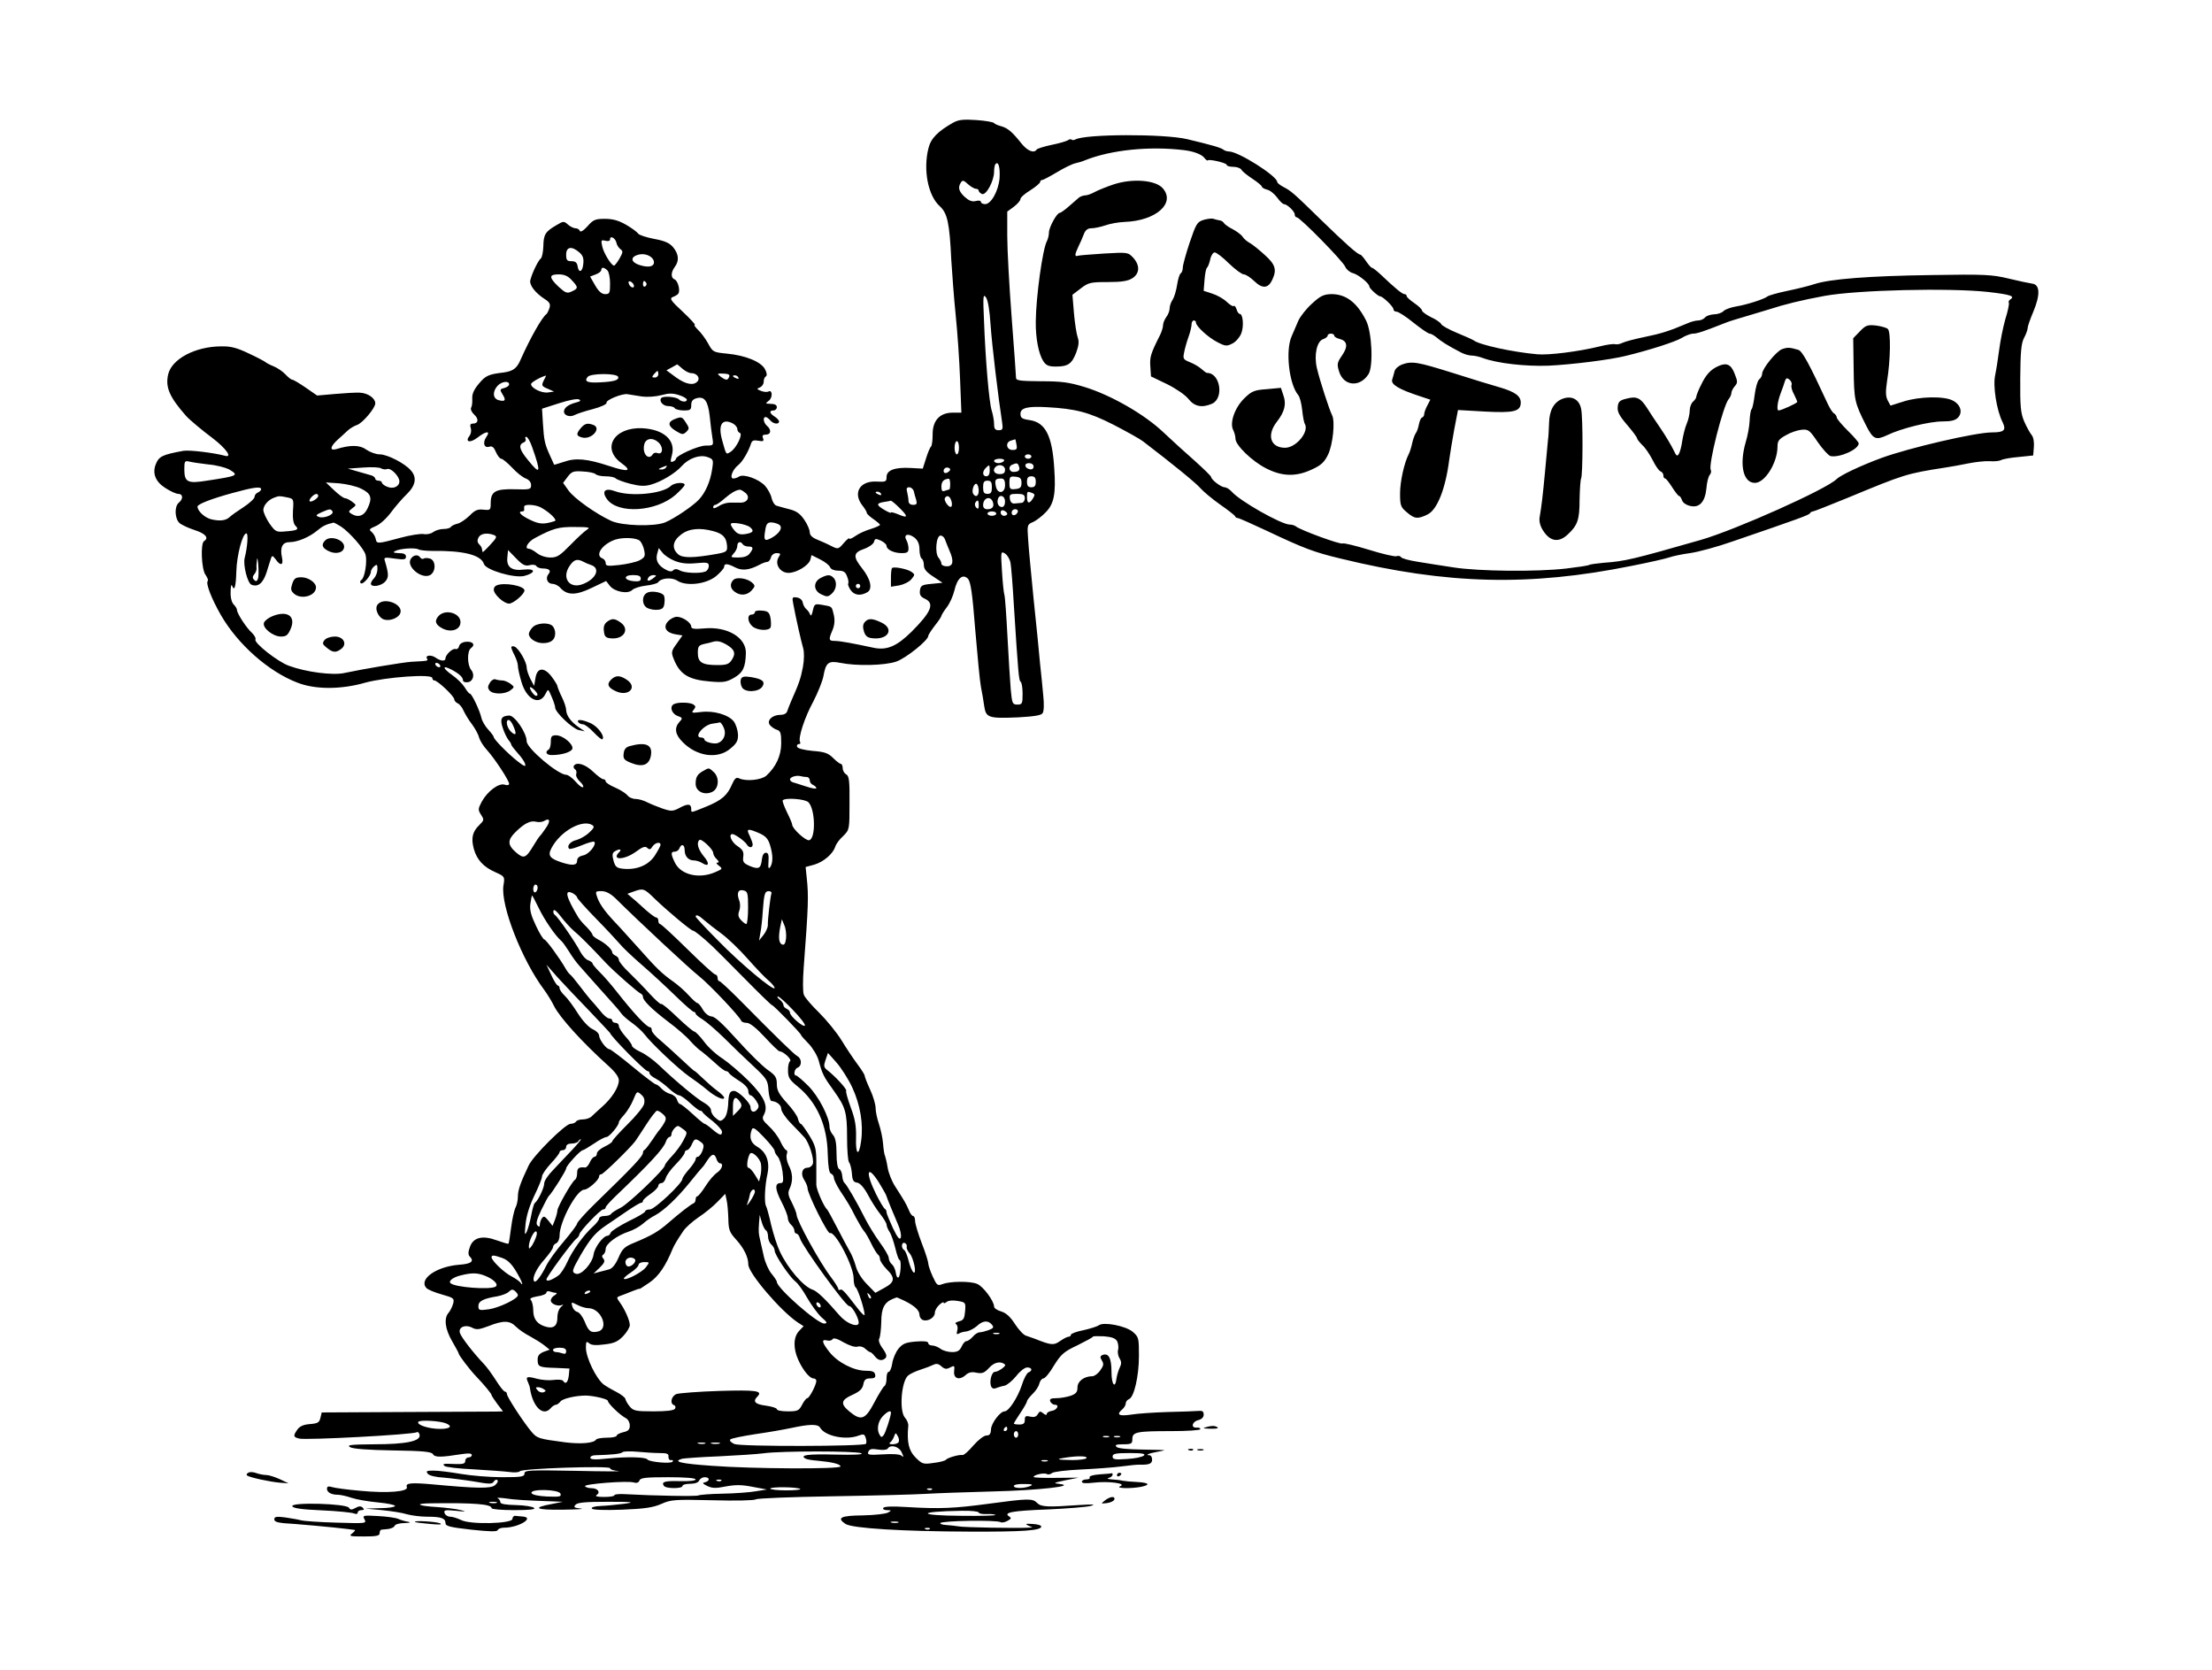 <svg xmlns="http://www.w3.org/2000/svg" version="1.0" width="1344" height="1014.667" viewBox="0 0 1008 761"><path d="M434.5 55.8c-7.1 4-10.3 7.2-11.4 11.7-2.5 9.9-.2 21.6 5.1 26.4 3.5 3.2 4.5 7.4 5.3 24.6.4 6 1.2 17.3 2 25 .8 7.7 1.7 20.9 2 29.2l.6 15.3h-3.9c-5.9 0-9.2 3.5-9.2 9.8 0 2.7-.3 5.2-.7 5.6-.5.4-1.5 2.8-2.3 5.4l-1.5 4.7-5.5-.3c-7.2-.4-11 1-11 4.1 0 2.2-.4 2.3-4.6 2.1-7.6-.4-10.9 5.2-6.4 10.9 1.1 1.4 2 2.9 2 3.4 0 .4 1.4 1.7 3 2.8 1.6 1.1 3 2.3 3 2.6 0 .3-1.9 1.2-4.2 1.9-2.4.7-5.5 2.1-7 3.2-1.6 1.1-2.8 1.6-2.8 1.1 0-.4-1.1.5-2.5 2.1-2.5 2.9-2.6 2.9-5.8 1.3-1.7-.9-4.7-2.2-6.4-2.9-2.2-.9-3.3-2-3.3-3.3 0-1.1-1.1-3.7-2.5-5.7-1.9-2.8-3.6-4-6.8-4.8-2.3-.6-4.9-1.3-5.8-1.6-.9-.2-1.9-1.8-2.3-3.5-.3-1.6-1.7-4.1-3-5.6-2.9-3.1-9.7-5.5-11.8-4.2-.7.5-1.9.9-2.6.9-1.9 0-.5-4 2.2-6.1 2-1.6 4.7-6.2 5.9-10 .4-1.2 1.3-1.5 3.3-1.1 2.2.4 2.6.2 2.1-1.2-.5-1.1-.1-1.6 1.3-1.6 2.4 0 2.6-2.2.5-4-1.6-1.4-2-4-.6-4 .5 0 1.4.7 2.1 1.5 1.4 1.7 4 2 4 .5 0-.5-.9-1.5-2-2.2-2.4-1.5-2.6-2.8-.5-2.8.8 0 1.5-.7 1.5-1.5 0-1-1-1.5-2.7-1.5-2.6-.1-2.7-.1-.9-1.5 1.8-1.4 1.6-5.2-.3-4.1-.5.3-2 .2-3.3-.3-2-.8-2.1-1-.5-1.6.9-.4 1.7-1.5 1.7-2.5 0-1.1.4-2.2 1-2.5.6-.4.5-1.6-.4-3.3-1.8-3.4-8.9-6.3-17.4-7.1-6.1-.6-6.4-.7-8.5-4.6-1.2-2.2-3.3-5-4.6-6.2-1.3-1.3-2-2.3-1.5-2.3s-2-2.7-5.5-6c-5.5-5.1-6.1-6-4.5-6.7 1-.3 2.2-1.1 2.5-1.5 1-1.5-.2-5.9-1.7-6.5-1.8-.7-1.7-3.3.1-5.7 2.1-2.8 1.8-5.9-.8-9-1.7-2-3.9-2.9-8.8-3.8-3.5-.7-6.7-1.7-7.1-2.4-.5-.7-2.9-2.5-5.5-4-3.5-2-6.1-2.7-9.7-2.7-4.3 0-5.3.4-7.9 3.4-1.8 2-3.2 2.8-3.5 2.1-.2-.7-1.1-1.2-2-1.2-.8 0-2.4-.8-3.4-1.7-1.8-1.6-2.1-1.6-5.1.2-5.2 3-6 4.3-6.1 9.6-.1 2.7-.6 5.3-1.2 5.7-1 .7-3.8 6.2-4.7 9.7-.7 2.2 2.1 5.9 6.6 8.8 2.2 1.4 2.6 2.3 2.1 4-.4 1.2-1 2.4-1.3 2.7-2.2 1.6-7.5 11.1-11.8 20.7-1.7 4.1-3.5 5.4-7.8 6-6.8.8-8.2 1.4-11.2 5-2.3 2.7-3.2 4.7-3.1 6.8.1 1.7-.1 3.6-.5 4.2-.4.7.2 2.1 1.4 3.2 2.2 2 1.9 4.1-.7 4.1-1.1 0-1.3.6-.9 2 .4 1.2.1 2.7-.5 3.5-2.3 2.8.1 3.5 3.4 1 4.1-3.2 6.3-3.4 4.2-.4-1.8 2.6-1 5.2 1.4 4.4 1.3-.4 2.1.3 3 2.5.7 1.6 1.8 3 2.4 3 .6 0 2.8 1.8 4.9 4 2.1 2.3 4.9 4.5 6.3 5 1.5.6 2.4 1.7 2.4 3 0 2-.5 2.1-7.6 1.9-8.7-.2-10.8 1-10.8 6.4 0 3.1-.2 3.2-3.3 2.9-2.6-.3-3.9.2-6.3 2.7-1.8 1.7-4.2 3.4-5.6 3.7-1.3.3-2.7 1-3 1.5-.3.5-1.8.9-3.3.9-1.5 0-3.6.6-4.7 1.4-1 .8-3 1.2-4.4.9-1.4-.2-6.1.5-10.5 1.7-10.4 2.8-10.9 2.9-11.3.5-.2-1.1-1.1-2.5-1.9-3.2-1.3-1-1-1.4 1.9-2.6 2-.8 5-3.6 7-6.3 2-2.7 5.3-6.5 7.2-8.3 4-3.9 4.7-7.6 1.8-10.8-2.7-3.2-10.7-7.3-14.2-7.3-1.7 0-4.4-1-6-2.1-2.9-2.2-7.3-2.3-13.7-.3-3.2.9-2.9-1.1.5-4.2 1.5-1.3 3.6-3.3 4.7-4.3s3-2.1 4.2-2.5c2.5-.8 8.3-7.7 8.3-9.8 0-2.4-3.3-4.7-7-4.9-1.9-.1-7.1.2-11.5.6l-8 .7-5.2-3.6c-2.9-2-5.6-3.6-6.1-3.6s-1.9-1.1-3.1-2.4c-1.3-1.4-3.7-3-5.4-3.7-1.8-.7-3.4-1.6-3.7-1.9-.3-.3-3.6-2.1-7.5-3.9-5.4-2.6-8.3-3.4-12.6-3.3-11.9 0-22.8 5.8-24.3 12.9-1.3 5.8.7 10.3 8.2 18.8 1.5 1.7 7.6 6.8 11.8 9.9 6.6 5 9.6 9.4 5.7 8.2-4.8-1.3-16.2-2.7-18.8-2.2-9.7 1.8-11.1 2.5-12.6 6.3-1.5 4.1 0 7.8 4.4 10.6 2.3 1.5 4.9 2.7 5.9 2.7 2.2 0 2.4 2.3.3 4-2.1 1.7-1.9 7.3.3 9.3.9.8 4.1 2.3 6.9 3.2 5 1.6 6.6 3.6 4.3 5-1.7 1-1.2 12.8.6 15.3.9 1.3 1.4 2.6 1.1 2.8-1.1 1.1 1.7 8.2 6 15.7 7.7 13.3 21.7 25.7 34.8 30.7 8.1 3.2 19.9 3.2 31 0 9.2-2.5 30.5-4.1 30.5-2.1 0 .6.4 1.1.9 1.1 1.5 0 9.1 7.2 9.1 8.6 0 .6.7 1.4 1.5 1.8.8.3 2.1 1.8 2.7 3.3.7 1.5 2.4 4.4 3.9 6.3 1.4 1.9 2.9 4.6 3.2 6 .4 1.4 2 4 3.7 5.8 3.5 3.9 10 13.8 10 15.3 0 .6-.9.8-2 .4-2.7-.9-7.9 3-10.5 7.8-1.7 3.2-1.7 3.7-.3 5.9 1.5 2.3 1.4 2.5-.8 4.7-3.1 3-3.8 5.9-2.5 10.8 1.4 5 4.4 8.3 9.9 10.7 4.2 1.9 4.3 2 3.6 6.1-1.3 9 8.4 33.9 18.6 47.5 1.4 1.9 3.5 5.3 4.5 7.4 2.7 5.3 12.8 16.4 24.3 26.8 3.5 3.1 5.2 5.4 5.2 7 0 3.1-3.2 8.2-7.7 12.1-2 1.8-4.2 3.8-4.9 4.5-.7.6-2.4 1.2-3.8 1.2s-2.8.4-3.1 1c-.3.5-1.5 1-2.5 1-2.4 0-17 14.5-19.1 19-3.8 8-4.9 11.2-4.9 14.1 0 1.7-.5 4-1.1 5.1-.6 1.2-1.5 5.2-2 9.1-.5 3.9-1 7.2-1.2 7.3-.2.2-2.5-.5-5.3-1.5-6.5-2.4-10.8-1.4-12.3 3.1-.8 2.1-.8 3.5-.1 4.2 2.2 2.2.9 3.4-4.7 3.8-10.4.8-18.5 6.5-15.1 10.5.6.8 3.8 2.1 7 3 5.6 1.6 5.9 1.8 5.3 4.2-.4 1.4-1.3 3.3-2.1 4.2-2.2 2.5-1.6 7.4 1.6 12.9 1.6 2.8 3 5.3 3 5.6 0 .8 5.1 7.5 8 10.5 3.9 4.1 7 7.9 7 8.5 0 .3 1.2 2.1 2.6 4l2.6 3.4-3.3.1c-1.9 0-20.5.1-41.4.2l-37.9.2-.6 2.5c-.5 2.1-1.2 2.5-4.8 2.8-2.9.2-4.6 1-5.7 2.5-2 2.9-1.9 3.4.8 4.1 3.4.8 51.9-1.8 53.7-2.9.5-.3 1 .3 1.2 1.2.6 2.9-6.2 4.3-20.7 4.3-10.6.1-12.6.3-11 1.3 1.3.8 8.1 1.3 19.5 1.5 13.8.2 17.6.6 18.3 1.7.8 1.5 3.5 1.5 13 0 3.2-.5 4.7-.4 4.7.4 0 .6-.7 1.1-1.5 1.1s-1.5.7-1.5 1.6c0 1.2-1 1.5-4.2 1.4-5.9-.2-6.4-.2-5.2.9.5.5 6.3 1.2 12.9 1.5 6.6.4 14 .9 16.4 1.2 2.4.4 4.6.2 5-.3.8-1.3 41.1-2.6 41.1-1.4 0 .6 1.7 1.1 3.8 1.3 2 .2-6.8.2-19.5-.1-21.2-.4-23.3-.3-23.3 1.2s-1.4 1.7-10.2 1.7c-5.7 0-14.1-.7-18.8-1.5-4.7-.8-10.2-1.5-12.4-1.5-3.2 0-3.6.2-2.7 1.4.7.9 3.7 1.6 7.4 1.8 3.4.3 9.7 1.1 14 1.8 6.7 1.2 8 1.2 8.7 0 .5-.8 1.3-1.1 1.7-.6.4.4-.1 1.4-1.2 2.3-2.1 1.5-7.7 1.5-29.1-.5-9.4-.8-11.7-.5-11 1.3.8 2.1-8.7 2.9-21.1 1.7-6-.5-11.8-1.3-13-1.7-1.7-.5-2.3-.3-2.3.8 0 1.6 2 2.7 5 2.7 1.1 0 3.9.6 6.2 1.4 2.4.8 7.8 1.7 12.1 2.1 4.2.4 7.7 1.1 7.7 1.6s-3 1-6.7 1l-6.8.2 7.5.7c4.1.4 9.3 1.2 11.5 1.9 2.2.6 6.3 1.1 9.2 1.1 6.3 0 8.3.7 8.3 2.9 0 1.4 1.9 1.9 11.7 3 8.4.9 11.8 1 12.1.2.2-.6 1.5-1.1 2.9-1.1 6.7 0 14.3-4.7 8.3-5.1-1.1-.1-2.6-.2-3.2-.3-.7-.1-1.3.6-1.3 1.4 0 2.2-19.3 2.7-23.4.5-1.7-.8-3.9-1.5-4.9-1.5-1.1 0-2.3-.7-2.6-1.6-.5-1.4.1-1.6 5.1-1.1 4.6.5 5.1.4 2.3-.3-1.9-.5-6.8-1.1-10.8-1.4-8.8-.5-10.7-1.6-3.1-1.7 20.1-.3 27.9.4 27.9 2.2 0 .5 4.6.9 10.2.9 7 0 9.9-.3 9.2-1-.6-.6-4.3-1.2-8.2-1.3-4.8-.1-7.2-.5-7.2-1.3 0-.7-.6-1.5-1.2-1.8-.7-.3.7-.3 3.2 0 4.2.7 10 1 21.5 1.4l5 .2-5 1c-9.4 1.7-7.4 2.8 5.1 2.6 6.5-.1 10.2-.3 8.1-.5-3.1-.4-3.5-.6-2.4-1.8 1-1 4.8-1.3 14.8-1.3 11.3 0 12.5.2 7.4.9-3.3.4-8.1.9-10.7 1-2.8.1-4.5.6-4.1 1.2.4.6 5.7.8 13.7.5 10.4-.4 14.2-1 17.9-2.6 4.4-2 6.1-2.1 23.4-1.7 10.2.3 19.1.1 19.7-.4.6-.5 16.2-1.1 34.6-1.4 18.4-.3 37.6-.8 42.5-1.1 5-.3 18.7-.8 30.5-1.1 21.2-.5 38.7-2.5 31-3.4-3.3-.4-3.1-.5 2.5-1.7l6-1.2-10.3.1c-5.6.1-10.2-.1-10.2-.4 0-1 4.9-2.1 6.1-1.3.5.3 1.6.1 2.3-.5.7-.6 6.5-1.3 12.9-1.6 6.4-.3 14.8-.9 18.6-1.4 3.8-.5 7.6-.9 8.3-.8 4.4.1 5.8-.4 5.8-2.3 0-1.1-.5-2-1.2-2-2.1 0-.3-.9 3.2-1.5 1.9-.3 3.5-.7 3.6-.8.1-.1-4.5-.2-10.2-.3-6.5-.1-10.9-.5-11.6-1.2-.9-.9-.2-1.2 3-1.2 3.8 0 4.2-.3 4.2-2.4 0-3.2 1.9-3.6 17.8-3.6 7.2 0 13.2-.4 13.2-.9s-.8-.8-1.7-.7c-2.8.2-2.1-2.7.7-3.4 1.6-.4 2.5-1.3 2.5-2.5 0-1.5-.6-1.9-2.5-1.7-1.4.1-7.7.4-14 .5-6.3.2-13.9.7-16.7 1.2-5.5.8-6.8 0-3.8-2.5.8-.7 1.5-1.9 1.5-2.7 0-.7.7-1.6 1.5-1.9 2.3-.9 4.5-10.5 4.5-19.7 0-8.2-.1-8.6-2.9-11-3.3-2.7-13.3-4.6-15.4-2.9-.7.5-3.8 1.5-6.9 2.2-3.2.6-5.8 1.6-5.8 2.1s-.5.9-1.1.9c-.6 0-2.3.9-3.9 2-2.8 2-4 1.9-11.5-1.1-1.1-.4-2.9-1-4-1.4-1.1-.3-3.3-2.7-5-5.3-2.1-3.3-4-5-6.2-5.7-1.8-.5-3.3-1.5-3.3-2.2 0-2.6-5.1-9.4-7.8-10.4-3.2-1.3-12.2-1.2-15.7.1-2.3.9-2.6.6-4.5-3.5-1.1-2.4-2-5.1-2-5.9 0-.8-1.3-5-3-9.3-1.6-4.2-3-8.8-3-10 0-1.3-.4-2.3-.9-2.3s-1.4-1.2-2-2.8c-1.2-2.8-1.9-4-6.2-10.7-1.5-2.3-3-6.1-3.4-8.5-.4-2.5-1-4.9-1.2-5.4-.3-.4-.7-2.9-.9-5.6-.2-2.6-1.1-6.6-1.9-9-.8-2.3-1.5-5.6-1.5-7.2 0-1.6-1.1-5.4-2.5-8.4s-2.5-5.9-2.5-6.4c0-.4-1.5-2.8-3.3-5.2-1.8-2.4-5-7.2-7.2-10.8-2.2-3.6-6.8-9.2-10.2-12.6-3.4-3.3-6.6-7-7-8.2-.5-1.2-.5-6.6-.1-12 2.2-29.1 2.3-32.9 1.4-41.4l-.5-4.8 4-1.1c4.3-1.3 8.4-4.9 9.5-8.1.3-1.2 1.9-3.4 3.6-4.9 2.9-2.9 2.9-3 2.9-15.1.1-10.1-.2-12.3-1.5-13-.9-.5-1.6-1.8-1.6-2.8 0-1.1-.4-2-.9-2-.4 0-2-1.2-3.5-2.7-2.2-2.2-3.9-2.8-9.3-3.2-4-.4-6.8-1.1-7.1-1.9-.2-.6.1-1.2.8-1.2.6 0 .9-.4.6-.9-1.1-1.7 2.1-11.4 6-18.5 2-3.9 4.1-9 4.6-11.5 1.1-6.3 2.3-7.2 7.8-6.1 7.4 1.5 20.2 1.2 25.4-.6 4.4-1.5 14.6-9.7 14.6-11.7 0-.5 1.4-2.6 3-4.7 1.7-2.1 3-4.1 3-4.5 0-.3 1.1-2.1 2.4-3.8 1.4-1.8 2.9-5.2 3.5-7.7 1.3-5.6 3.8-7.8 6.2-5.3 1.2 1.4 2 6.5 3.3 23.3 1 11.8 2.1 23.5 2.6 26s1.2 6.4 1.5 8.8c.8 5.2 2 5.6 15.7 5 7-.4 10.3-.9 10.9-1.9.6-.8.7-4.2.3-7.9-.3-3.6-1-10.3-1.5-15-.4-4.7-1.7-17.7-2.9-29-1.1-11.3-2.3-23.5-2.5-27.3-.5-6.6-.4-6.8 2.3-7.9 1.5-.7 4.1-2.7 5.8-4.5 3.7-3.8 4.6-8.4 3.8-19.9-.9-14.8-4-20.9-11.1-22-3.6-.5-4.3-1-4.3-2.9 0-2.7 3.3-3.5 12-3 13.1.7 19.2 2.3 30.4 8 6 3.1 12.1 6.5 13.5 7.6 14 10.7 24 18.9 26 21.2 1.3 1.5 5.3 4.9 9 7.5 3.6 2.5 6.8 5 6.9 5.4.2.5.7.8 1.2.8s6.4 2.6 13.2 5.8c16.9 8 21.6 9.8 33.8 12.7 48.4 11.8 86 12.7 132.5 3.3 8.2-1.6 16-3.4 17.3-3.9 1.4-.5 5.5-1.4 9.2-1.9 3.8-.5 12.6-2.9 19.7-5.4 29.5-10.1 34.8-12 35.1-12.8.2-.4.8-.8 1.3-.8s7.5-2.8 15.6-6.1c26.1-10.8 26.8-11.1 44.8-13.9 2.8-.4 7.5-1.3 10.5-1.9 3-.6 7.3-1.1 9.6-1 2.2.2 4.6-.1 5.3-.5.6-.4 4.2-1.1 7.9-1.4l6.7-.7.3-3.8c.2-2.3-.2-4.6-1-5.5-.8-1-2.3-3.7-3.4-6.2-1.6-3.8-1.9-6.7-1.8-19.6.1-11.9.4-15.8 1.7-18.4 1-1.8 1.7-3.9 1.7-4.7 0-.7 1.2-4.1 2.6-7.4 3.2-7.7 3-12.3-.6-12.7-1.4-.2-6.2-1.2-10.7-2.3-7.5-1.8-10.8-2-35-1.6-28.7.4-46.4 1.8-53.4 4.1-2.4.8-8 2.2-12.4 3.1-4.4.9-8.5 2.1-9 2.5-1.6 1.3-9.5 3.8-14.3 4.6-2.4.4-5 1.3-5.8 2.1-.7.8-2.7 1.5-4.4 1.5-1.7.1-3.5.7-4.1 1.5-.6.7-2 1.3-3.1 1.3s-3.4.6-5.1 1.4c-8 3.4-11.8 4.6-19.2 6.1-4.4.9-9 2.1-10.2 2.7-1.1.6-2.7.8-3.4.6-.7-.2-3.8.2-6.9 1-9.3 2.3-23.2 4.1-28.5 3.6-11.3-1-26.3-4.3-28.9-6.3-.6-.4-4.1-2-7.8-3.5-3.6-1.5-6.9-3.3-7.1-4-.3-.6-2.3-2.1-4.6-3.1-2.2-1.1-4.1-2.5-4.1-3 0-.6-1.6-2.1-3.5-3.4-1.9-1.3-3.5-2.7-3.5-3.2s-.4-.9-1-.9c-1 0-4.4-2.8-10.7-8.8-1.8-1.7-3.7-3.2-4.1-3.2-.4 0-1.6-1.4-2.7-3s-2.3-3-2.6-3c-1.2 0-6.9-5.1-18.1-16-12.4-12.1-13.4-13-17.1-14.9-1.5-.8-2.7-1.8-2.7-2.2 0-2.7-17.7-13.9-22-13.9-.9 0-2-.4-2.5-.8-1.1-.9-4.8-2-16.5-4.8-10.4-2.5-47-2.4-51.1.2-.6.3-1.3.3-1.6 0-.3-.3-1.1-.2-1.7.3-.6.4-3.9 1.4-7.4 2.1-3.4.7-6.5 1.7-6.8 2.1-1.2 1.9-4.2.7-7-2.8-4.2-5.3-6.3-7-9.2-7.8-1.5-.4-2.9-1-3.2-1.4-.3-.5-3.9-1.1-8-1.4-5.9-.4-8.1-.2-10.5 1.1zm105 12.6c4.3.5 8.1 1.9 9.3 3.5.7.9 1.4 1.4 1.5 1.2.4-.8 8.7 1.1 8.7 2 0 .5 1.3.9 3 .9 1.6 0 3.3.6 3.7 1.3.4.8 2.7 2.6 5.1 4.2 2.3 1.5 4.2 3.1 4.2 3.5 0 .4 1.1 1.1 2.4 1.4 1.4.3 3.4 2 4.6 3.6 1.2 1.7 2.6 3 3.1 3 1.4 0 4.9 3.3 4.9 4.7 0 .7.4 1.3.9 1.3 1.5 0 21.1 20 22.1 22.5.5 1.2 2 2.5 3.4 2.9 2.5.6 7.6 4.7 7.6 6.1 0 .9 4 4.5 4.9 4.5 1.2 0 6.1 4.7 6.1 5.9 0 .6.6 1.1 1.4 1.1.8 0 4.3 2.2 7.7 5 3.4 2.7 6.7 5 7.4 5 .6 0 2 .8 3.1 1.7 1.9 1.7 5.2 3.8 11.2 6.9 1.5.8 3.7 1.4 4.9 1.4 1.2 0 3.4.5 5 1.1 6.4 2.4 19.4 3.9 30 3.5 10.5-.5 28.3-2.7 35.3-4.5 11.1-2.7 22.4-6.4 25.3-8.1 1.7-1.1 4.2-2 5.3-2 1.8 0 5-1.1 14.9-5 1.1-.5 5.4-1.8 9.5-3s8.6-2.6 10-3c7.4-2.4 14.7-4.2 25.5-6.2 15-2.7 56.5-3.7 74.3-1.8 10.4 1.2 12.7 1.9 10.2 3.5-.6.4-.8 1-.6 1.4.3.4-.4 3.8-1.6 7.6-1.1 3.9-2.3 10.1-2.8 14-.5 3.8-1.3 9-1.8 11.4-1.1 4.8.6 16 3.4 21.5 1.7 3.6.7 4.6-4.8 4.6-7.6 0-37.6 7-50.3 11.6-9.5 3.5-18.8 7.9-20.6 9.7-4.6 4.6-46.2 23.2-61.9 27.7-31.1 8.9-34.5 9.7-44.2 10.4-3.2.3-6.2.7-6.7 1-.4.3-5.1 1-10.2 1.6-13.6 1.6-40.1 1.3-51.6-.5-5.4-.8-12.8-2-16.5-2.6-3.8-.6-7.1-1.5-7.4-2.1-.3-.5-1.2-.7-2-.4-.8.3-6.4-1-12.5-2.9-6.2-1.9-11.6-3.2-12.1-2.9-1 .6-19.5-6.2-21.3-7.8-.5-.4-1.7-.8-2.7-.8-3.9 0-22.9-10.8-26.5-15-1-1.1-2.4-2-3.3-2-1.6-.1-5.9-3.3-6.1-4.7 0-.4-3.4-3.7-7.4-7.3-4.1-3.6-10.5-9.4-14.3-13-8.6-8.2-23.8-16.9-35.7-20.6-7.5-2.3-10.9-2.7-20.2-2.7-9.6-.1-11.3-.3-11.3-1.6 0-.9-.9-13.3-2-27.6s-2-31-2-37.1v-11l3-2.2c1.7-1.3 3-2.8 3-3.5 0-.7 2-2.5 4.5-4 2.5-1.6 4.5-3.3 4.5-3.8s.4-.9.9-.9 3.5-1.6 6.7-3.5c3.3-2 7-3.8 8.4-4.1 1.4-.3 3.4-.9 4.5-1.4 11.8-4.7 29.2-6.5 45-4.6zm-84 12.8c-.5 5.7-3.8 11.8-6.6 11.8-1 0-1.9-.5-1.9-1 0-.6-1-.8-2.4-.4-1.7.4-3.1-.2-5-1.9-2.7-2.5-3.2-4.3-1.7-6.6.7-1.1 1.3-1 3.2.8 1.2 1.1 2.9 2.1 3.6 2.1.7 0 1.3.4 1.3.9s.7 1.1 1.5 1.5c1.9.7 5.5-6 5.5-10.2 0-1.6.3-3.2.7-3.5 1.3-1.4 2.1 1.7 1.8 6.5zm-174.6 29.4c.2 1 1 2.3 1.8 2.9 1.3.9 1.2 1.5-.4 4.3-1 1.7-2.1 3.2-2.5 3.2-1.2 0-4.8-5.8-5.4-8.9-.6-2.7-.4-2.9 1.5-2.4 1.3.3 2.1.1 2.1-.7 0-1.9 2.5-.5 2.9 1.6zm-17 4.3c1.7 1.4 2.2 2.8 1.9 5.3-.3 3.7-2.1 4.5-2.6 1-.3-1.6-1-2.2-2.8-2.2-2 0-2.4-.5-2.4-3 0-3.6 2.5-4 5.9-1.1zm34.1 4.6c0 2-2.5 2.5-6.4 1.3-4.5-1.4-4.5-4-.1-4.9 3.1-.6 6.5 1.3 6.5 3.6zm-21.2 3.7c.7.7 1.2 3.4 1.2 6 0 4.3-.2 4.8-2.2 4.8-1.6 0-3-1.2-4.6-4l-2.3-4 2.6-1c1.4-.5 2.5-1.4 2.5-2 0-1.4 1.3-1.3 2.8.2zm-16.3 4.4c3.1 3.3 3.1 3.8 0 5.2-2.1 1-2.8.7-6-2.2-4.4-4.2-4.4-5.6 0-5.6 2.6 0 4.3.7 6 2.6zm28.3 2.2c.6 1.8-1.5 1.4-2.2-.4-.4-1-.1-1.4.6-1.2.6.2 1.4 1 1.6 1.6zm5.7-.9c.3.5.1 1.2-.5 1.6-.5.3-1-.1-1-.9 0-1.8.6-2.1 1.5-.7zM451.4 148c.6 8.9 3.5 33.1 5.3 44.7.4 2.8.2 3.3-1.6 3.3-1.6 0-2.1-.6-2.1-2.8 0-1.5-.5-4.3-1.1-6.2-1.2-4-2.8-22.5-3.5-41-.5-11.1-.4-12.3.9-10.5.9 1.2 1.7 6 2.1 12.5zM311 168c1.3 1.1 3 2 4 2 2.5 0 4.2 2.1 2.9 3.7-1.8 2.1-5.3 1.5-9.9-1.8l-4.3-3.2 2.4-1.3c1.3-.7 2.4-1.3 2.5-1.4.1 0 1.1.9 2.4 2zm-11 2.5c0 .8-.7 1.5-1.6 1.5-1.4 0-1.4-.3-.4-1.5.7-.8 1.4-1.5 1.6-1.5.2 0 .4.7.4 1.5zm-18.3 1.2c.5 1.5-2 2.2-8.4 2.5-5.7.3-7.2-.4-5.5-2.5 1.4-1.7 13.4-1.7 13.9 0zm50.6-.1c-.7 1.8-1.4 1.8-3.9 0-1.8-1.4-1.7-1.5 1.3-1.4 2.2.1 3 .5 2.6 1.4zm-84.3 1.3c-1.4 2.8-1.3 3 1.8 4.3l2.7 1.2-2.8.4c-2.9.4-7.7-2-7.7-3.8 0-.8 4.2-3.2 6.8-3.9.1-.1-.2.8-.8 1.8zm88.5-.9c.3.6-.1.7-.9.4-1.8-.7-2.1-1.4-.7-1.4.6 0 1.3.4 1.6 1zM232 175.1c0 .6-.9 1.3-2 1.6-2.3.6-2.4.7-.8 3.3 1.5 2.4.9 3.1-2 2.3-2.6-.7-2.9-3.8-.5-6.5 1.8-2 5.3-2.5 5.3-.7zm60.3 5.5c2.9.4 6.5.1 9.2-.6 3.3-.9 5.1-.9 7.9 0 2 .6 3.6 1.6 3.6 2.1 0 1.2-2.4 1.1-3.7-.2-1.1-1.1-7-1.6-7.9-.6-1.3 1.3.7 3.7 3 3.7 1.4 0 2.8.4 3.1 1 .3.5 2.2 1 4.1 1 3 0 3.4-.3 3.4-2.5 0-1.8.7-2.6 2.5-3.1 3.5-.9 5.1 1.2 5.9 8.1.3 3.3.9 7.7 1.2 9.7.6 3.8.6 3.8-3 3.8-3.4 0-13.6 4.6-13.6 6.1 0 .4-.6.9-1.4 1.2-1.1.5-1.2-.1-.4-3 1.8-6.7-3.7-11.7-13.5-12.2-12.9-.6-18.8 9.2-9.5 15.9 5.1 3.7 3.1 4.2-5.6 1.3-10-3.3-15.3-3.8-20.6-1.9-2.4.8-4.5 1.4-4.5 1.3 0-.1-.9-2-1.9-4.2-2.4-5.3-2.7-6.8-3.2-14.7l-.4-6.6 7.8-2.5c4.3-1.4 8.3-2.2 9.1-1.7 1 .5.5.9-1.5 1.4-3.4.9-5.4 2.4-5.4 4.1 0 1.8 2.7 2.7 4.8 1.6.9-.5 4.7-1.8 8.3-2.7 3.8-1 6.5-2.3 6.3-2.9-.5-1.2 7.3-4.4 9.6-3.9.8.1 3.7.6 6.3 1zm41.8 12.4c1 .6 1.9 1.7 1.9 2.5 0 .7.5 1.5 1.1 1.7 1.6.5-1.5 6.9-4.1 8.6-2.2 1.4-2 1.6-3.8-4.8-2.2-7.5-.2-10.7 4.9-8zm-91.6 10.7c4.2 11.9 3.8 13-1.9 5.9-3.9-4.7-4.5-7-2-8 .8-.3 1.2-1 .9-1.6-.3-.5-.2-1 .3-1 .6 0 1.8 2.1 2.7 4.7zm58-1.7c1.9 2.2 1.4 5.3-.9 4.4-.8-.3-1.7-.1-2.1.5-1.9 3.2-5-.2-3.9-4.5.8-3 4.3-3.2 6.9-.4zm162.7.5c.4 2.1.1 2.5-1.8 2.5-2.9 0-3.4-3.6-.6-4.3.9-.3 1.8-.5 1.8-.6.1 0 .4 1 .6 2.4zM437 204c0 1.6-.4 3-1 3-.5 0-1-1.4-1-3 0-1.7.5-3 1-3 .6 0 1 1.3 1 3zm-112.5 9.9c-.8 5.4-3 10.5-6 13.7-2.7 2.9-11.1 8.6-15.4 10.4-4.9 2-19.6 1.6-24.6-.7-7.1-3.3-16.8-10.2-19.4-13.8l-2.5-3.5 2.1-2.8c1.8-2.4 2.7-2.7 6.9-2.4 2.7.1 5.3.7 5.8 1.2.6.6 2.6 1 4.6 1 2 0 4 .4 4.5.9.6.6 3.6 1.7 6.7 2.5 4.3 1.1 6.6 1.2 9.4.4 4.5-1.2 11.2-5.2 14-8.4 3.2-3.6 8.2-5.4 11.7-4.2 2.8 1 2.9 1.2 2.2 5.7zM470 208c0 .5-.7 1-1.5 1s-1.5-.5-1.5-1c0-.6.7-1 1.5-1s1.5.4 1.5 1zm-12.5 2c-.3.5-1.5 1-2.6 1-1 0-1.9-.5-1.9-1 0-.6 1.2-1 2.6-1 1.4 0 2.3.4 1.9 1zM95 211.6c3.6.3 7.7 1.4 9.3 2.2 4.7 2.8 4.4 3-10.1 5.2-8.7 1.4-10.2.7-10.2-5.2 0-3.7.2-4 2.3-3.5 1.2.3 5.1.9 8.7 1.3zm369.3.8c.7 1.8-.1 2.6-2.5 2.6-2 0-2.5-2.6-.5-3.3 2-.9 2.5-.8 3 .7zm6.7.2c0 .9-.7 1.4-1.7 1.2-2.5-.5-2.8-2.8-.4-2.8 1.2 0 2.1.6 2.1 1.6zm-294.6 1.1c1.7-.7 5.6 3.3 5.6 5.6 0 2.4-2.9 3.7-5.7 2.4-1.3-.5-2.3-1.4-2.3-1.9 0-.4-.7-.8-1.5-.8s-1.5-.4-1.5-.9-.8-1.2-1.7-1.5c-1-.3-3.8-1.1-6.3-1.8l-4.5-1.3 7-.5c3.9-.3 7.6-.1 8.2.4.7.4 1.9.6 2.7.3zm127.1-.7c-.3.5-1.4 1-2.3.9-1.4 0-1.3-.2.3-.9 2.7-1.1 2.7-1.1 2 0zm147.5 1.5c0 1.6-.6 2.5-1.5 2.5-1.8 0-2-2.1-.3-3.8 1.7-1.7 1.8-1.6 1.8 1.3zm7-.5c0 1.5-.7 2-2.5 2-2.4 0-3.4-1.8-1.8-3.3 1.5-1.5 4.3-.7 4.3 1.3zm-25-.1c0 .5-.7 1.1-1.5 1.5-.9.3-1.5 0-1.5-.9 0-.8.7-1.5 1.5-1.5s1.5.4 1.5.9zm32.5 6.1c0 2-.6 2.6-2.7 2.8-2.5.3-2.8 0-2.8-2.8s.3-3.1 2.8-2.8c2.1.2 2.7.8 2.7 2.8zm6.5-.5c0 1.8-.5 2.5-2 2.5s-2-.7-2-2.5.5-2.5 2-2.5 2 .7 2 2.5zm-39 1c0 1.4-.2 2.5-.4 2.5s-1.1.3-2 .6c-1.2.5-1.6 0-1.6-1.9 0-2.3 1-3.4 3.3-3.6.4-.1.7 1 .7 2.4zm25 .5c0 3.9-3.5 4.3-4.2.5-.6-2.9-.2-3.5 2.4-3.5 1.3 0 1.8.8 1.8 3zm-6 1c0 2.3-.4 3-2 3s-2-.7-2-3 .4-3 2-3 2 .7 2 3zm-287.5.6c4.6 2.2 5.3 4.2 3 9-1.6 3.5-4.4 4.4-7.5 2.4-1.3-.8-1.2-1.1.5-2.4 2-1.5 2-1.5 0-3-1.1-.8-2.5-1.6-3.2-1.6-.7 0-2.9-1.6-5-3.6l-3.8-3.6 6 .4c3.3.3 7.8 1.3 10 2.4zm281.5 1c0 2.4-1.4 3.2-2.5 1.4-.9-1.4.4-5.2 1.6-4.5.5.4.9 1.7.9 3.1zm-327-.7c0 .5-.7 1.1-1.5 1.5-.8.3-1.5 1.2-1.5 2 0 .7-2.3 2.9-5.1 4.7-2.8 1.8-5.6 3.8-6.3 4.5-1.7 1.6-4.4 1.9-8.3 1-3-.7-6.3-3.8-6.3-5.8 0-1.1 6.4-3.6 16-6.2 9.4-2.6 13-3.1 13-1.7zm297.4.8c.2 1 .7 2.8 1.1 4 .5 1.9.2 2.3-1.4 2.3-1.3 0-2.1-.7-2.1-1.8 0-.9-.3-2.7-.6-4-.5-1.6-.2-2.2.9-2.2.9 0 1.8.8 2.1 1.7zm-76.9.7c2.5 1.8 1.3 4.6-2 4.6h-5c-1.4 0-3.7.7-5 1.6-1.6 1-2.5 1.2-2.5.5 0-.6.4-1.1 1-1.1.5 0 2.4-1.3 4.2-2.9 2.9-2.5 5.1-3.8 6.9-4 .3-.1 1.4.5 2.4 1.3zm62 .6c.3.6-.1.7-.9.4-1.8-.7-2.1-1.4-.7-1.4.6 0 1.3.4 1.6 1zm68.9-.4c1.2.5 1.3.9.3 2.5-1.6 2.6-2.7 2.4-2.7-.6 0-2.7.1-2.8 2.4-1.9zM145 226c0 .5-.9 1.4-2 2-2.2 1.2-2.7.1-.8-1.8 1.4-1.4 2.8-1.6 2.8-.2zm322 1c0 1.1-.7 2.1-1.5 2.1-.8.1-2.3.2-3.2.3-1.2.1-1.9-.7-2.1-2.2-.3-1.9.1-2.2 3.2-2.2 2.9 0 3.6.4 3.6 2zm-336.2-.4c3 .6 3.1.7 2.7 6.1-.2 3.6.2 5.8 1.1 6.8 1.8 1.7 1 2.2-4.5 2.6-4.2.4-4.6.2-7.3-3.6-1.5-2.2-2.7-4.9-2.8-6.1 0-2.1 2.2-4.7 5-5.7 2.1-.8 2.4-.8 5.8-.1zm302.7 1.5c.4 1.1.4 2.4 0 2.7-.9.9-3.6-2.8-2.9-3.9.9-1.5 2.2-1 2.9 1.2zm24.5.4c0 1.5-.6 2.5-1.4 2.5-1.6 0-2.5-1.9-1.8-3.8.8-2.2 3.2-1.3 3.2 1.3zm-5.6.1c.8 2.1-.1 3.4-2.5 3.4-1.2 0-1.9-.7-1.9-1.8 0-3.4 3.3-4.5 4.4-1.6zm-42.7 2.6c4.2 4.1 4.2 5.1-.2 3.2-1.9-.8-3.5-1.2-3.5-.9 0 .4-1.3-.2-3-1.2-3.7-2.2-3.8-3-.2-3.6 1.5-.2 2.9-.5 3.2-.6.2 0 1.9 1.3 3.7 3.1zm36.3-1c0 1.6-.3 1.9-1.1 1.1-.6-.6-.8-1.6-.5-2.2 1.1-1.7 1.6-1.3 1.6 1.1zm-199.7.9c4.1 2.2 7.9 5.9 6.5 6.3-5 1.6-7 1.5-11.3-.6-4.2-2-5.8-3.8-3.5-3.8.6 0 .9-.3.9-.8-.1-.4-.1-1 0-1.5.2-1.1 5-.8 7.4.4zm-94.8 1.9c.9 1.4-4 3.4-6.2 2.5-1.6-.6-1.4-.9 1.2-2.1 3.7-1.6 4.2-1.7 5-.4zm307.5 1.1c0 .5-.7.9-1.5.9s-1.5-.7-1.5-1.5c0-.9.6-1.2 1.5-.9.8.4 1.5 1 1.5 1.5zm4.8-.9c-.6 1.8-2.8 2.1-2.8.4 0-.9.7-1.6 1.6-1.6.9 0 1.4.5 1.2 1.2zm-9.8.8c0 .5-.9 1-2 1s-2-.5-2-1c0-.6.9-1 2-1s2 .4 2 1zm-298.6 5.9c4 2.7 10.5 10.1 11.2 12.9.8 3.1-.4 10.5-1.9 11.4-.6.4-.8 1.1-.3 1.5.9.9 4.6-3.3 4.6-5.2 0-.7.7-1.8 1.5-2.5 1.3-1.1 1.5-.8 1.5 1.3 0 1.4-.7 3.2-1.5 4.1-.8.8-1.5 1.9-1.5 2.5 0 1.8 4.6 1.2 6.5-.9 1.7-1.9 1.7-3.3-.1-9.4-.6-1.7-.2-1.8 4.5-1.1 4.3.6 5.1.4 5.1-.9 0-1.1-1-1.6-3.2-1.6-2.4-.1-2.9-.3-1.8-.9 2-1.2 9.2-1.7 10.7-.8.7.4 3.6.7 6.5.7 13.8-.2 22 1.8 23.3 5.9.8 2.8 13.8 6.6 18.4 5.5 5.3-1.4 5.3-3.5-.1-2.9-5.6.7-8.1-1.1-7.6-5.6l.3-3.3 3.6 3.7c3 3.1 4.2 3.7 6.2 3.2 1.4-.4 2.8-.2 3.1.4.4.6 1.7 1.1 3 1.1 2.9 0 3.9 1 2.5 2.6-1.5 1.9-.4 4.4 1.9 4.4 1 0 2.7.8 3.6 1.9 3.1 3.4 7.1 3.4 14.3-.1l6.5-3.1 1.7 2.2c2.1 2.7 8.2 3.9 10.2 1.9.8-.8 3.6-1.7 6.3-2 2.7-.3 5.1-1 5.5-1.5 1.3-2 6.3-2.4 8.8-.7 4.1 2.6 13 1.6 17.6-2.1 2-1.7 3.7-3.6 3.7-4.3 0-1.6 1.5-1.5 5 .3 3.1 1.6 6.3 1.3 10.9-1.1 1.4-.8 3.1-1.4 3.7-1.4.7 0 1.4-.9 1.7-2 .3-1.2 1.4-2 2.6-2 1.8 0 2 .3.9 1.9-1.9 3.1.7 7.1 4.5 7.1 3.7 0 9.3-3.4 10-6.1l.5-2 4 2c2.2 1.1 4.2 2.7 4.5 3.6.4.9 1.9 1.5 3.7 1.5 2.4 0 3.3.6 4 2.6.6 1.4.8 2.9.5 3.3-.2.4.3 1.7 1.1 2.9 1.7 2.4 4.4 2.8 7.5 1.1 2.7-1.4 1.7-6-2.2-10.9-4.3-5.4-4.1-7.2.8-8.9 2.3-.8 4.4-2.3 4.6-3.3.4-1.5.8-1.5 3.1-.5 1.4.7 2.6 1.7 2.6 2.4 0 1.7 3.3 3.3 6.9 3.3 2.5 0 3.1-.4 3.1-2.1 0-1.1-.4-2.9-1-3.9-1.4-2.6 1-3.2 3.8-1 1.5 1.3 2.2 2.9 2.2 5.4 0 1.9.5 3.8 1 4.1.6.3 1 1.7 1 3 0 1.8 1.2 3.2 4.3 5.2l4.2 2.8-5 .5c-4.5.4-5 .8-5.3 3.1-.2 1.9.3 2.8 2.3 3.7 4.5 2.1 2.9 6-6.1 15-6.8 6.7-11.3 8.6-17.4 7.3-9.8-2.1-15.3-3.1-17.6-3.1-2.8 0-2.9-.6-1-5 .9-2.2 1.1-4.4.6-6.7-1-4.2-.7-3.9-5.2-4.7-3.5-.6-3.7-.5-4.4 2.6-.4 2-.9 2.7-1.2 1.8-.3-.8-1.1-2-1.8-2.5-.7-.6-1.4-1.9-1.6-3-.2-1.2-1.3-2.1-2.7-2.3-2.1-.3-2.2-.1-1.6 3 1.3 7 3.7 17.4 4.5 20.1.5 1.7.5 5.2-.1 8.5-1 5.3-1.8 7.6-5.4 15.7-.7 1.6-1.5 3.7-1.8 4.6-.3 1-1.6 1.6-3.2 1.6-3.7 0-6.3 2.7-4.6 4.7.7.8 2.1 1.8 3.2 2.1 1.6.5 1.9 1.6 1.9 6.1 0 5.7-2.4 10.8-6.8 14.8-2.3 2-9.3 2.7-12.4 1.2-1.3-.6-2 0-3.2 2.7-2.1 5-4.7 7.3-11.8 10.2-7.2 2.9-6.8 2.9-6.8 1.1 0-2.4-1.5-2.6-5.2-.6-3.2 1.7-3.9 1.7-7.8.4-2.3-.8-5.5-2.1-7.1-2.9-1.5-.8-3.9-1.5-5.2-1.5-1.4 0-3.1-.7-3.8-1.7-.8-.9-3.3-2.5-5.6-3.5-2.4-1-4.3-2.3-4.3-2.8 0-.6-.5-1-1.1-1-.6 0-2.7-1.6-4.7-3.5-3.6-3.4-7.5-4.5-8.7-2.6-.3.5 0 1.3.6 1.6.5.4.8 1.3.5 2.1-.3.8.4 2.3 1.6 3.4 1.2 1.1 1.9 2.3 1.5 2.6-.3.4-1.9-.7-3.4-2.5-1.5-1.7-3.4-3.1-4.2-3.1-3.8 0-18.1-12.1-18.1-15.3 0-3.8-5.4-11.7-7.9-11.7-3.6.1-4.4 1.5-3 5.6.7 2.2 1.9 4.6 2.6 5.5.7.8 1.3 1.8 1.3 2.2 0 .3 1.3 2 2.9 3.8 1.6 1.7 3.2 4 3.4 5 .4 1.4-.4 1.1-3.6-1.4-4.5-3.6-10.6-9.8-10.7-10.9 0-.4-1.1-1.9-2.5-3.4s-2.8-3.9-3.1-5.3c-.8-3.5-4.4-11.1-5.3-11.1-.4 0-1.4-1.3-2.3-2.8-1-1.6-3.5-4.1-5.8-5.7-4.4-3.1-4.6-4.7-.2-2.4 3.4 1.8 5.2 3.4 5.2 4.9 0 .6 1 1 2.2.8 2.4-.3 3.3-3.5 1.5-5.6-1.8-2.3-1.9-8.5-.1-9.9 2.2-1.6.9-3.2-2.4-2.9-1.6.2-2.8 1-3 2-.2 1-.9 1.5-1.6 1.3-1.3-.5-4.6 2.6-4.6 4.3 0 1.4-2.3 1.2-4.5-.4-2-1.4-4.9-1.1-3.9.5.6 1 .5 1-7.1 1.4-4.2.3-22.1 3.3-30.5 5.1-5.3 1.2-17.6-.4-25.4-3.3-5-1.8-15.8-10.3-15.2-11.9.3-.7-.5-2-1.6-3.1-2.4-2.1-6.8-8.8-6.8-10.4 0-.6-.7-1.7-1.5-2.5-.9-.9-1.5-3.2-1.4-5.7 0-2.3.3-3.6.6-3 1.1 3 1.8.8 2-6.3.2-7.4 2.8-17.4 4.6-17.4.9 0 .5 6.2-.8 11.2-.8 3.2 1.3 11.5 3.1 12.2 3 1.2 5.3-.7 6.9-5.7.9-2.9 1.8-5.8 2.1-6.6.4-1.1.8-.9 2 .7 2.2 3.2 3.7 2.8 2.9-.8-1-4.6.2-7 3.4-7 3.7 0 9.1-2.3 12.7-5.3 2.5-2.1 4-2.8 7.4-3.6.3 0 1.8.8 3.4 1.8zm186.4.3c2 1.7 1.4 2.5-2 3.1-2.5.4-3.7 0-5-1.5-1-1.1-1.8-2.5-1.8-3 0-1.2 6.9-.1 8.8 1.4zM355 239c1.9 1.2.4 3.9-3.3 6-3.3 1.8-3.8 1.3-3-3.3.4-2.9 1-3.7 2.7-3.7 1.1 0 2.8.5 3.6 1zm-87.5 2.3c-1.1.7-4.5 3.8-7.5 6.9-4.8 4.9-6.1 5.8-9.1 5.8-2.1 0-4.7-.8-6.2-2-1.4-1.1-3-2-3.7-2-2.3 0-.4-3.3 3-5 8.1-4.3 10.6-5 18-4.9 6.3 0 7.2.2 5.5 1.2zm57.6.7c4.4 1.2 5.9 2.9 6.2 6.6.2 2.6-.2 2.9-4.3 3.7-11.2 2-16 2-18 .2-3-2.7-2.5-6 1.3-8.9 3.5-2.8 8.5-3.3 14.8-1.6zm-99.9 1.8c1.4.6 1.2 1.2-1.8 4.4-1.9 2.1-3.5 3.6-3.5 3.3-.1-.3-.2-.9-.3-1.5 0-.5-.6-1.4-1.3-2.1-.8-.8-.9-1.8-.2-3.1 1-1.8 4-2.2 7.1-1zm205.4 1.9c.4 1 1.2 3.2 2 5 2.2 4.9 1.8 7.3-1.1 7.3-1.4 0-2.5-.5-2.5-1.2 0-.6-.6-1.9-1.3-2.7-1.8-2.1-1.1-10.1.9-10.1.8 0 1.7.8 2 1.7zm-139 .7c.8.8 1.7 2.8 2 4.5.5 2.5.2 3.1-2.2 4.4-1.6.8-5.7 1.7-9.1 2.1-5.4.6-6.3.5-6.3-.9 0-.9-.7-1.8-1.5-2.1-3.6-1.4 0-6.6 6-8.6 3.7-1.1 9.6-.8 11.1.6zm46.9 1.6c.3.5 1.5 1 2.6 1 2.2 0 2.4.8.5 3.2-.8 1.2-2.7 1.8-5.1 1.8-3.6 0-3.7-.1-2.2-1.8 1-1 1.7-2.6 1.7-3.5 0-1.9 1.5-2.3 2.5-.7zm-31.1 7.5c2.7 1.1 5.6 1.5 9.7 1.1 5.3-.5 5.9-.3 5.9 1.3 0 1-.7 2.2-1.6 2.5-2.5 1-9.4.7-11.6-.5-1.4-.8-2.3-.8-3.1 0-.7.7-1.9.5-3.9-.7-3.2-1.9-4.2-4.2-3.2-7.4l.6-2.1 1.7 2.1c.9 1.2 3.3 2.8 5.5 3.7zm153.1 1c.3 1.6 1 10.2 1.5 19 2 31.6 2.3 34.6 3.1 35.1.5.3.9 2.7.9 5.5 0 4.5-.2 4.9-2.4 4.9-2.2 0-2.4-.5-3-6.8-.3-3.7-1-14.6-1.5-24.2s-1.1-18.2-1.4-19c-.3-.8-.8-5.7-1.1-10.8-.6-9-.5-9.2 1.4-8 1.1.7 2.2 2.6 2.5 4.3zm-343 7.3c-.4 1.1-.9 1.2-1.7.4-.8-.8-.8-1.5.1-2.6.7-.8 1.1-2 1-2.8-.1-.7 0-2.4.2-3.8.1-1.4.4-.3.6 2.4.2 2.7.2 5.5-.2 6.4zm148.3-7.9c.9.5 2.5 1.2 3.5 1.5 4.4 1.4 2.5 6.2-3.4 8.6-6.4 2.7-10.3-2.8-6.1-8.5 1.8-2.6 3.3-3 6-1.6zm26.2 7.7c0 1.1-.8 1.4-3.2 1.2-4.6-.4-4.9-2.8-.4-2.8 2.6 0 3.6.4 3.6 1.6zm5.6-.1c-2.1 1.6-3.2 1.3-2.1-.4.3-.6 1.4-1.1 2.3-1.1 1.5.1 1.5.2-.2 1.5zM392 267c0 .5-.4 1-1 1-.5 0-1-.5-1-1 0-.6.5-1 1-1 .6 0 1 .4 1 1zm-191.5 36c.3.5.2 1-.4 1-.5 0-1.3-.5-1.6-1-.3-.6-.2-1 .4-1 .5 0 1.3.4 1.6 1zm33.3 27.5c1.8 3.9 1.4 5-.8 3-2-1.8-2.8-5.5-1.2-5.5.5 0 1.4 1.1 2 2.5zM367.6 354c.8 0 1.4.7 1.4 1.5 0 .9.7 1.8 1.5 2.1.8.4 1.5 1 1.5 1.5 0 .4-2.1.1-4.7-.8-2.7-.9-5.4-1.7-6-1.9-.7-.2-1.3-.8-1.3-1.3 0-1.1 2.9-2 4.8-1.5.8.2 2 .4 2.8.4zm.8 11.5c3.2 3.3 3.4 16.7.3 17.3-1.6.3-7.7-5.3-7.7-7.1 0-.5-1.1-3.1-2.4-5.7-1.3-2.7-2.2-5.1-1.9-5.4 1.3-1.3 10.2-.6 11.7.9zm-119.7 11.8c-1.2 1.8-2.4 3.4-2.8 3.7-.3.3-1.5 2.1-2.7 4.1-3.6 6-4.5 6.3-8.1 3.2-3.9-3.4-3.9-5.6-.1-9.3 4-3.9 6.7-5.3 9.4-4.6 1.1.3 2.8.1 3.6-.4 2.6-1.6 3 .1.7 3.3zm21.2-1.4c1.1.7.8 1.4-1.5 3.5-1.6 1.5-4.2 2.9-5.7 3.3-2.8.6-4.6 2.8-3.3 4 .3.3 2.9-.4 5.7-1.6 2.9-1.2 5.4-1.9 5.7-1.6 1.2 1.2-2.4 5.7-5 6.2-1.9.4-2.8 1.2-2.8 2.4 0 2.2-2.1 2.4-7.1.8-5.4-1.8-6.4-3.1-4.6-6.5 4-7.7 14.1-13.3 18.6-10.5zm76.1 3.7c2.9 1.3 4 2.5 4.9 5.4 1.4 4.6 1.4 8 .1 10-.8 1.1-1 .5-.8-2.5.2-3-.1-4-1.2-4-.9 0-1.6 1.1-1.8 3-.5 4.2-1.4 4.7-5.4 3.1-3-1.3-3.4-1.9-3.1-4.3.3-2.2-.2-3.2-2.6-4.8-2.8-1.8-4.3-5.5-2.3-5.5 1.1 0 5.6 3.2 6.5 4.7 1 1.7 2.7 1.7 2.7 0 0-.6-.7-2.4-1.4-4-1.7-3.2-.9-3.4 4.4-1.1zm-21 9c0 .7.7 2 1.6 2.8 1.1 1.1 1.2 1.6.3 1.6-.7 0-.4.6.7 1.4 1.8 1.4 1.7 1.5-1.8 3-7.2 3.1-15.3 1.2-18.1-4.1-2.1-4.2-2.1-5.3-.2-5.3.9 0 1.8-.7 2.1-1.5.9-2.3 2.4-1.8 2.4.8 0 2.8 1.7 4.7 4.2 4.7 1 0 2.7.5 3.8 1.2 3.1 2 3.5.1.6-3.2-2.5-3.1-3.3-6-1.9-7.3.8-.9 6.3 4.2 6.3 5.9zm-24-3.7c0 .5-1.2 2.7-2.6 4.9-2.9 4.4-8.2 6.6-14.4 6-2.9-.3-3.6-.8-4.4-3.6-.7-2.6-.6-3.6.5-4.3 2.1-1.3 3.5-1.1 2.1.3-3.8 3.8 2.2 3.7 7.5-.1 3.1-2.3 4.3-2.7 5.3-1.8.9.9 1.5.8 2.3-.6 1.2-1.8 3.7-2.4 3.7-.8zm-56 19.5c0 .8-.4 1.8-1 2.1-.5.3-1-.3-1-1.4 0-1.2.5-2.1 1-2.1.6 0 1 .6 1 1.4zm53.4 5.1c5.7 5.5 16.5 14.5 17.4 14.5.7 0 4.4 3 8.7 7 1.1 1 7.6 7.5 14.4 14.4 6.8 6.9 12.6 12.6 13 12.6.6 0 13.1 12.8 13.1 13.5 0 .3 1.6 2.1 3.5 4 1.9 2 4 5.5 4.6 7.8 1.6 6 2.2 7.2 6.9 13.7 5.3 7.4 6 9.8 6 21 0 5.8.4 11 .9 11.5.5.6 1.1 2.8 1.3 5 .2 3.2.7 4.1 2.4 4.3 1.3.2 3.1 2.2 4.9 5.5 1.5 2.9 4 6.8 5.6 8.8 1.6 2 2.9 4.2 2.9 4.8 0 .7.6 2.2 1.4 3.4.8 1.2 1.9 4.6 2.6 7.4.7 2.9 1.5 5.3 1.9 5.3 1 0 .5 7.4-.5 8-.5.3-1-.7-1.2-2.2-.2-1.4-1-3.2-1.8-3.8-.8-.7-1.4-2-1.4-2.9 0-.9-1.9-4.1-4.1-7.1-2.2-3-5.1-7.8-6.5-10.5-4-8-8.7-16-9.6-16.6-.4-.3-.9-1.7-1-3.2-.1-1.5-.8-2.9-1.4-3.1-.7-.3-1.2-3-1.2-7.1 0-4.6-.5-7.2-1.6-8.4-.9-1-1.6-2.6-1.6-3.7 0-4.4-5-14-9.7-18.7-2.6-2.6-5.1-4.7-5.5-4.7-1.4 0-.8-3.1.7-3.6 2-.8 1.9-4.1-.1-5.2-1.5-.8-8.6-7.7-26.9-26.2-4.4-4.4-8.3-8-8.7-8-.5 0-.8-.7-.8-1.5s-.5-1.5-1-1.5c-.6 0-6.3-5.2-12.7-11.5-6.4-6.3-12-11.5-12.5-11.5-.4 0-.8-.7-.8-1.5s-.4-1.5-1-1.5c-.5 0-2.6-1.6-4.7-3.4-2.1-1.9-4.8-4.4-6.1-5.4l-2.3-2 2.8-1c4.4-1.6 4.8-1.5 9.7 3.3zm42.5 4.1c0 4.1-.4 7.4-.8 7.4s-1.5-.8-2.5-1.9c-1.2-1.3-1.4-2.4-.7-4.2.5-1.4.5-3.4-.1-4.8-1.2-3.3-.4-5.1 2.1-4.4 1.8.4 2 1.3 2 7.9zm-77.9-4.7c0 .4 3.9 4.8 8.7 9.7 4.8 4.9 9.6 10.1 10.8 11.5 1.1 1.4 5.6 5.7 10 9.5s11.3 10.2 15.4 14.2 7.8 7.2 8.3 7.2c.4 0 .8.4.8.8s1.4 1.6 3.1 2.6c1.8 1.1 6.2 4.9 9.9 8.5 3.6 3.6 9.6 9.4 13.3 12.8 6.2 5.8 6.6 6.5 6.9 11 .2 2.6.8 4.8 1.3 4.9 2.5.2 4.5 1.8 4.5 3.6 0 1.1 2 4.1 4.5 6.6 2.5 2.6 5.2 5.4 6 6.3 2.1 2.2 4.6 9.9 3.9 12.1-.3 1-1.4 1.8-2.4 1.8-2.5 0-3.3 2.9-1.5 5.6.8 1.3 1.5 2.9 1.5 3.7 0 2.6 9.1 20.9 10.2 20.5 2.4-1 10.8 15.1 10.8 20.6 0 1.9.4 3.7.9 4.1 1 .5 4.1 10.2 4.1 12.5 0 .7-1.7-.9-3.7-3.6-5.6-7.3-6.6-8.3-7.5-7.8-.4.3-.8.1-.8-.4s-1.5-2.9-3.3-5.3c-5.2-6.8-15.7-25.9-15.7-28.5 0-.7-1-3.2-2.1-5.4-1.8-3.4-2-4.6-1-6.6 1.5-3.4 1.4-6.9-.5-10.5-.8-1.6-1.2-3.9-.9-4.9.4-1.1.3-2-.2-2-.4 0-1.7-1.8-2.7-4-1-2.2-3.4-5.3-5.3-7-2.8-2.6-3.2-3.4-2.2-5.1 2.1-4 .2-8.2-6.9-15.4-3.7-3.7-9.1-8.3-11.9-10.2-2.9-1.8-6.7-5.3-8.5-7.8-1.8-2.4-3.8-4.4-4.3-4.5-.6 0-4.1-3-7.9-6.6-3.7-3.6-7-6.3-7.3-6-.3.3-2.6-1.8-5.2-4.6-2.5-2.8-6.7-7.1-9.3-9.6-2.7-2.5-4.8-5.2-4.8-5.9 0-.8-.7-1.6-1.5-1.9-.8-.4-1.5-1-1.5-1.5 0-1.3-3.1-4.2-6.3-5.8-1.5-.8-2.7-1.8-2.7-2.2 0-.5-1.2-2-2.7-3.6-1.6-1.5-3.2-3.4-3.8-4.4-5.7-9.5-6.5-13-2.4-10.9 1 .6 1.9 1.4 1.9 1.9zm17.4.3c11.2 11.1 33.9 32.2 38.1 35.5 4.7 3.7 18.6 18.4 19.3 20.4.2.5 1.3.9 2.5.9 1.4 0 4.4 2.4 8.2 6.5 3.3 3.6 6.3 6.5 6.8 6.5 1.7 0 5.8 3.8 4.7 4.5-.5.3-1 2.3-.9 4.3 0 3.1.7 4.2 4.4 7.2 8.7 7.1 13.5 17.7 13.7 30.9.2 5.7.6 8.5 1.5 8.8.7.3 1.3 1.1 1.3 1.9 0 .8 1.2 3.3 2.7 5.7 4.1 6.2 4.6 7.1 7.3 12.4 1.4 2.6 3 5.3 3.6 6 .7.7 2.2 3.3 3.4 5.8 1.2 2.5 2.6 4.7 3.1 5.1.5.3.9 1.2.9 2 0 .9 1.4 2.9 3 4.6 4.1 4 3.8 6-1.1 8.6l-4 2.2-3.9-4c-2.3-2.3-4.4-5.7-5-8.1-.6-2.2-1.9-5.5-3-7.2-1-1.8-3.6-6.6-5.7-10.7s-4.1-7.7-4.4-8c-1.4-1.1-4.9-9.1-4.9-11.2v-9.7c0-6.7-.3-8-3.2-12.8-1.8-2.9-3.5-5.3-3.9-5.3-.4 0-1-1.1-1.3-2.4-.3-1.3-2.6-4.5-5.1-7.2-3.5-3.9-4.5-5.6-4.5-8.5 0-3-.6-4-4.2-6.5-2.4-1.7-8.6-7.8-13.8-13.6-6.4-7.1-10.2-10.7-11.7-10.7-1.3-.1-2.9-1.3-4-3.1-.9-1.7-2.1-3-2.5-3-.4 0-2.2-1.6-4-3.6-1.8-2-5.1-4.9-7.3-6.4-4.9-3.5-7.4-5.9-15-14.5-3.3-3.7-7.6-8.4-9.5-10.5-5.9-6.1-8.4-9.5-9.7-12.8-1.1-3.1-1.1-3.2 1.8-3.2 2 0 4.1 1.1 6.3 3.2zm71.1-2c-.5 1.7-1.7 11.8-1.6 14.3 0 1.1-.9 3.1-2 4.5l-2 2.5.6-3.5c.4-1.9.9-6.4 1.1-10 .6-7.9.9-9 2.8-9 .9 0 1.4.6 1.1 1.2zm-106 6.5c2.6 5.4 7.5 12.5 10.1 14.8.7.5 2.3 2.8 3.7 5 1.3 2.2 3.5 5.2 4.8 6.6 1.3 1.5 4.9 5.5 7.9 8.9 3 3.4 6.5 7.3 7.7 8.6 1.2 1.3 2.7 3.1 3.5 4.2.7 1 2.9 2.9 4.8 4.2 1.9 1.4 4.4 3.6 5.5 5 3.5 4.6 15.8 16.1 20.4 19.3 2.5 1.7 6.3 4.5 8.4 6.3 3.8 3.2 7.7 4.9 7.7 3.5 0-.5-1.4-1.9-3.2-3.2-1.8-1.3-4.7-3.9-6.6-5.7-1.8-1.7-3.4-3.2-3.6-3.2-.3 0-2.9-2.4-6-5.3-3-2.8-7.3-6.7-9.5-8.6-2.3-1.8-4.1-3.9-4.1-4.7 0-.8-.3-1.4-.8-1.4-1.5 0-7.4-6.3-15.4-16.5-2.6-3.3-6.1-7.3-7.8-8.9-1.6-1.6-3-3.3-3-3.7 0-.4-.9-1-1.9-1.4-1.1-.3-2.6-2-3.6-3.8-2.2-4.3-10.2-15.9-11.6-16.8-.6-.4-.9-1.3-.7-2 .3-.8 1.6.3 3.4 2.7 1.6 2.1 4.2 5 5.8 6.4 2.9 2.4 7.2 6.7 14.7 14.7 3.9 4.1 14.7 13.6 16.1 14.1.4.2.8.8.8 1.4 0 1.6 3.9 5.5 11.5 11.3 3.9 2.9 8.4 6.8 10 8.7 1.7 1.9 4 4.1 5.3 4.9 1.2.9 4 3.3 6.2 5.3 2.1 2 4.3 3.6 4.9 3.6.5 0 1.1.4 1.3.9.2.4 2.2 2 4.6 3.5 2.6 1.6 4.2 3.4 4.2 4.6 0 1.1.4 2 1 2 .5 0 1.7 1.1 2.6 2.5 1.3 2 1.4 2.8.4 4-1.4 1.7-3 1.1-3-1.1 0-1.9-5.6-7.4-7.5-7.4-2 0-2.5 1.2-2.7 6.5-.2 2.8-.9 5.2-1.9 6.1-1.5 1.4-1.9 1.4-3.8-.3-1.2-.9-2.1-2.5-2.1-3.5s-1.4-2.4-3-3.3c-3.1-1.6-13.2-10-20.7-17.2-2.4-2.3-6.1-5-8.3-6-2.2-1-4-2.3-4-2.8 0-.6-1.3-2.5-3-4.3-1.6-1.8-3-4-3-4.8 0-.8-.7-1.4-1.5-1.4s-1.5-.5-1.5-1c0-.6-.6-1-1.4-1-.8 0-2.7-1.6-4.2-3.6-1.6-1.9-3.6-4.3-4.5-5.2-.8-.9-3-3.7-4.9-6.2-1.9-2.5-3.8-4.8-4.3-5.1-.5-.4-1.4-1.6-2-2.7-2.7-4.7-8.9-13.2-9.7-13.2-.4 0-2.2-2.8-3.8-6.3-2.2-4.6-2.9-7.1-2.5-10 .3-2 .6-3.7.8-3.7.1 0 1.5 2.6 3 5.7zm75.5 5.6c1.4 1.2 4.8 3.9 7.7 6 2.9 2.1 8.3 7.3 12 11.5 3.7 4.2 8 8.7 9.6 10 1.5 1.3 2.7 2.8 2.7 3.3 0 1.9-15.7-11.2-25.7-21.5-5.7-5.7-10.3-10.7-10.3-11 0-1.2 1.6-.5 4 1.7zm37.2 8.3c-.3 2.3-.8 3.1-1.8 2.7-1.5-.6-1.8-3.2-.8-8.3l.7-3.2 1.1 2.7c.7 1.5 1 4.3.8 6.1zm-89.4 33.2c5 5.3 9.2 9.7 9.2 9.8 0 1.2 15.9 17.4 17.1 17.4.5 0 .9.4.9 1 0 .5 1.2 1.6 2.8 2.4 1.5.8 4.2 2.8 6 4.5 1.8 1.7 3.9 3.1 4.6 3.1.7 0 3 1.6 5 3.5 2.1 1.9 4.1 3.5 4.6 3.5s1 .3 1.2.8c.2.4 2.2 2.2 4.6 4 2.3 1.9 4.2 4 4.2 4.8 0 2-1.1 1.7-4.4-1.1-1.6-1.4-3.2-2.5-3.5-2.5-.4 0-2.8-2-5.5-4.5s-5.3-4.5-5.7-4.5c-.4 0-1.1-.9-1.4-2-.3-1.1-1.7-2.3-3-2.6-1.3-.3-3.1-1.4-4.1-2.5-.9-1-2.1-1.9-2.6-1.9-.4 0-5.2-3.6-10.5-8s-10.1-8-10.6-8c-1.4 0-4.6-4.3-4.7-6.2 0-.9-1.3-2.2-2.9-2.9-1.8-.8-4.5-3.7-6.7-7.1-2-3.2-4.7-6.9-6-8.1-1.3-1.2-2.4-2.8-2.4-3.5 0-.6-.4-1.2-.8-1.2s-1.8-2.1-3-4.8l-2.2-4.7 5.2 5.9c2.9 3.2 9.5 10.1 14.6 15.4zm92.5-.7c3.2 3.3 5.7 6.5 5.5 7.1-.4 1.2-6.8-4.2-6.8-5.8 0-.7-.7-1.4-1.5-1.8-.8-.3-1.5-1.1-1.5-1.7 0-.7-.8-1.8-1.7-2.5-1-.7-1.3-1.4-.8-1.4.6 0 3.6 2.7 6.8 6.1zm27.1 35.4c3.6 7.8 5.1 16.5 4 24.4-1 7.4-2.6 6.2-2.3-1.7.1-5.1-.4-8.3-2.4-13.6-1.4-3.9-2.4-7.3-2.1-7.7.4-.7-5.1-6.7-8.9-9.6-1.3-1.1-1.4-1.8-.5-4.4l1.1-3.2 3.9 4.4c2.1 2.4 5.4 7.5 7.2 11.4zm-94.9 7.5c-.4 1.4-3.8 5.6-7.6 9.3-3.8 3.8-6.9 7.2-6.9 7.7 0 .4-1.6 1.5-3.5 2.4-1.9.9-3.5 2.3-3.5 3.1 0 .8-.5 1.5-1 1.5-.6 0-1.6 1.1-2.2 2.5-.6 1.4-1.6 2.5-2.2 2.4-2.8-.3-3.6.3-3.6 2.5 0 1.4-.4 2.8-1 3.1-1.4.9-8 12.4-8 14 0 .7-.5 2.6-1.1 4.2l-1.1 2.8-1.9-2.4c-1.7-2.1-2.2-2.2-3-1-.5.7-.9 2.1-.9 2.8 0 1.1-.3 1.2-1.1.4-.8-.8-.3-2.7 1.7-6.9 1.6-3.3 3.1-6.1 3.4-6.4 1.6-1.5 8-11.7 8-12.7 0-1.2 6.5-8.3 7.6-8.3.4 0 2.6-1.4 5.1-3 2.4-1.7 5-3 5.7-3 1.2 0 5.6-5.2 5.6-6.7 0-.5 1.1-2 2.5-3.5 1.3-1.5 3.2-4.5 4.1-6.8 1.6-3.9 1.7-4 3.6-2.3 1.4 1.2 1.7 2.4 1.3 4.3zm43.9-.7c.8 1.3.6 2.2-1.2 3.9l-2.2 2.2v-4.3c0-4.4 1.3-5.1 3.4-1.8zm-35.3 5.3c1.5 1.3 1.6 2.1.7 3.8-.6 1.1-1.4 2.3-1.7 2.6-.3.3-2 2.5-3.6 5-1.7 2.5-3.3 4.6-3.7 4.8-.5.2-.8.8-.8 1.3 0 1.7-4.3 6.2-22.4 23.8-4.2 4.1-7.6 8-7.6 8.5 0 .6-2.7 4.2-6 8.1-3.3 3.8-6.9 8.8-8 11-2.4 4.9-4.8 8-5.5 7.3-1.3-1.2.9-5.9 4.6-10 2.1-2.4 3.9-4.9 3.9-5.6 0-.7.7-1.5 1.5-1.8.8-.4 1.5-1.9 1.5-3.5 0-6.4 7.8-20.8 11.2-20.9 1.8 0 6.8-4.4 6.8-6 0-.6.4-1 1-1 .9 0 13.2-12 15.5-15.1.6-.8 2.8-4.2 5-7.6 2.2-3.4 4.4-6.2 4.9-6.3.5 0 1.8.7 2.7 1.6zm9.3 6.9c1.9 1.4 1.9 1.5 0 5.1-1 2-3.4 5.2-5.1 7-1.8 1.9-3.3 3.8-3.3 4.3 0 1.7-16.8 17.8-20.3 19.4-2 1-3.9 2.2-4.2 2.7-.3.6-1.7 1-3.1 1-1.3 0-2.4.5-2.4 1.2 0 .6-1.3 2.3-2.9 3.7-4.2 3.8-9.3 10.9-11.6 16.1-1.1 2.5-2.9 5.2-3.9 6-3 2.2-5.6 3.1-5.6 1.9 0-1.1 11.5-16.8 13.6-18.5.8-.6 1.4-1.5 1.4-2 .1-1.4 9.6-11.4 10.9-11.4.6 0 1.1-.4 1.1-.9s2.1-2.8 4.6-5.2c15.5-14.8 21.8-21.6 22.8-24.7.4-1.2 1.2-2.2 1.7-2.2s.9-.6.9-1.3c0-1.3 1.9-3.7 3-3.7.3 0 1.4.7 2.4 1.5zm41.6 9.8c0 .6.6 1.8 1.4 2.6.8.9 1.8 4 2.2 6.9.5 4.3.4 5.2-.9 5.2-2.7 0-2.6 2.7.4 8.5 1.6 3.1 2.9 6.4 2.9 7.4s.7 2.4 1.5 3.1c.8.7 1.5 1.9 1.5 2.6 0 .8.4 1.4.9 1.4s1.3.9 1.6 2.1c1.3 4 20.8 30.9 22.4 30.9 1.7 0 5.3 7.2 4.2 8.3-1.3 1.3-5.8-.8-8.6-4.1-6.2-7.2-10.2-11-12.1-11.6-4.2-1.3-11.6-9.9-15.1-17.6-1.2-2.5-2.9-7.9-3.9-12-.9-4.1-2-8-2.3-8.5-.9-1.4-.6-9.2.6-14.5 1.2-5.7-.4-10.1-4.7-12.6-3-1.8-3.7-4.3-2.4-7.8.5-1.3 1.7-.5 5.5 3.5 2.7 2.8 4.9 5.6 4.9 6.2zm-92.4-.3c-2.6 2.8-6.5 6.8-8.6 9.1-2.2 2.2-4 4.9-4 6 0 2.1-2.8 7.9-4.3 9-.4.3-1.1 2.8-1.6 5.5s-1.4 6-2 7.4c-1 2.1-1.1 1.6-.6-3.4.4-3.8 1.8-8.3 4-12.9 1.9-3.9 3.5-7.8 3.5-8.7 0-.9 1.8-3.5 4-5.9 2.2-2.3 4-4.7 4-5.2s.7-.9 1.5-.9 1.5-.7 1.5-1.5c0-.9.9-1.5 2.4-1.5 1.4 0 2.8-.5 3.1-1 .3-.6.9-1 1.2-1 .3 0-1.5 2.3-4.1 5zm58.8-3.7c1.4 1 1.5 1.8.7 4-.6 1.5-1.5 2.7-2.1 2.7-.5 0-1 .5-1 1.1 0 .6-1.3 2.7-3 4.6-1.6 1.8-3 3.8-3 4.3 0 2.1-12.7 14-14.8 14-1.2 0-2.2.4-2.2.9s-3.4 2.5-7.6 4.5c-4.1 2.1-7.8 4.4-8.1 5.2-.3.8-.9 1.4-1.4 1.4-2 0-5.9 5.2-6.4 8.5-.6 4.2-5.7 9.7-8.1 8.8-2-.7-1.8-1.5 2.2-8.5 4.4-7.5 6.7-10.2 11.4-13.4 1.9-1.3 6.1-4.1 9.4-6.4 3.2-2.2 6.2-4 6.7-4s.9-.4.9-.9 1.6-1.9 3.5-3.2c1.9-1.3 3.5-3 3.5-3.7 0-.6.6-1.2 1.4-1.2.8 0 1.6-1 2-2.3.3-1.2 2.3-4 4.5-6.2s4-4.6 4.1-5.3c0-.6.5-1.2 1-1.2.6 0 1.6-1.1 2.2-2.5 1.3-2.9 1.7-3 4.2-1.2zm27.4 10.2c.2 1.5.1 3.9-.3 5.3l-.6 2.5-1.9-3.1c-1.1-1.8-2.4-3.2-3-3.2-.9 0-.5-4.2.7-6.3.9-1.6 4.8 2.1 5.1 4.8zm-20.3-2.5c.3 1.1 1.1 2 1.6 2 1.8 0 .9 2.8-1.4 4.3-1.2.8-3.6 3.5-5.2 6.1-1.6 2.5-3.3 4.6-3.7 4.6-.4 0-.8.6-.8 1.4 0 .8-.4 1.6-.9 1.8-1.2.4-6.7 4.7-11.5 8.9-4.6 4-7.7 5.8-15.4 9-4.7 1.9-5.6 2.8-7.4 7-1.3 3-2.9 4.9-4.2 5.2-1.2.3-3.2.9-4.6 1.2l-2.5.7 2.8-2.7c2.1-2 2.5-3 1.7-4-.8-.9-.8-1.5 0-2 .5-.3 1-1.5 1-2.5 0-2.3 5.1-6.1 10.5-7.9 2.2-.7 5.1-2.4 6.5-3.6 1.4-1.3 3.9-3 5.5-3.8 4.1-2.2 10.2-8 16-15.2 2.6-3.3 5.1-6.2 5.4-6.5.4-.3 1.4-1.7 2.4-3.3 2.1-3.2 3.3-3.4 4.2-.7zm74 10.7c1.6 2.7 3.1 5.2 3.3 5.8.5 1.6 3.4 8.7 5.4 13.3 1.1 2.4 1.6 5.1 1.3 6-.5 1.3-1.5.1-3.6-4.3-1.5-3.3-2.9-6.5-2.9-7.2 0-.6-.3-1.3-.7-1.5-.5-.2-2.3-3.2-4.1-6.8-5-10.1-4.1-13.8 1.3-5.3zM344 543c0 .5-.9 2.4-2.1 4.2-1.2 1.8-1.8 2.4-1.4 1.3.4-1.1 1-3 1.2-4.3.5-2.2 2.3-3.2 2.3-1.2zm-12.1 12.2c.1 5.1.5 6.2 3.6 9.6 3.6 4 5.5 8 5.5 11.3 0 3.9 14.6 21 22.4 26.3l2.8 1.8-2.1 2.2c-2.6 2.8-2.7 8-.3 13.2 2.1 4.7 5.2 8.4 6.9 8.4.7 0 1.3.5 1.3 1.1 0 1.8-3.2 7.9-4.1 7.9-.5 0-1.5 1.3-2.4 3-1.4 2.7-2 3-6.5 3-2.8 0-5-.4-5-1 0-.5-2.2-1.2-5-1.6-4.9-.6-6.1-1.9-3.9-4.1 2.7-2.7-.4-3.1-17.4-2.6-9.4.3-18.2 1-19.4 1.4-2.4.9-3.2 4.4-1.1 5.1.6.2.8 1 .4 1.6-.5.8-3.8 1.2-9.7 1.2-8.2 0-9.3-.2-11-2.3-1-1.2-1.8-2.7-1.9-3.3 0-.6-1.9-2.1-4.2-3.3-2.4-1.2-5-2.8-5.8-3.4-3.5-2.9-7.9-12.1-8-16.6 0-2.9.2-3.2 1.5-2.1 1 .9 3.2 1 7 .5 4.4-.5 6.1-1.3 8.5-3.8 1.7-1.8 3-4 3-5 0-2.1-2.3-7.3-4.6-10.4-1.5-2.1-1.5-2.3.2-2.9 1.1-.4 3.5-1.3 5.4-2.1 1.9-.8 3.5-1.3 3.5-1.1 0 .1 2-1.2 4.5-2.9 4.1-2.8 7.3-7.5 10.5-15.3.7-1.7 2.2-4.2 4.9-8.2 1-1.5 4.1-4.3 6.9-6.2 2.9-1.9 6.8-5.1 8.7-7.1l3.5-3.6.6 2.8c.4 1.5.7 5.4.8 8.5zm17.1 5.3c.6.3 1 1.7 1 2.9 0 1.3.7 2.9 1.5 3.6.8.7 1.5 1.9 1.5 2.7 0 2 6.7 11.9 9.4 14.1 1.3.9 3.7 4.4 5.5 7.6 1.8 3.1 4.7 7.1 6.4 8.7 2.7 2.3 2.9 2.8 1.3 2.9-3.2 0-21.6-16.2-21.6-19 0-.5-1.1-2.1-2.4-3.7-1.3-1.5-2.9-5.1-3.5-7.8-.6-2.8-1.4-6.1-1.7-7.5-.7-3.1-.8-3.6-.5-8l.3-3.5.9 3.2c.5 1.8 1.4 3.5 1.9 3.8zm-104.6 2.7c-.4 1.3-1.3 3.2-2 4.3-1.2 1.6-1.4 1.7-1.4.3 0-2.3 2.1-6.8 3.2-6.8.5 0 .6 1 .2 2.2zm168.8 4.8c-.2.7.4 2 1.3 3 1.8 2 3.4 9.7 1.8 8.7-.6-.4-1.6-2.7-2.2-5.1-.6-2.5-1.5-4.8-2.1-5.1-1.5-.9-1.2-3.8.3-3.2.6.2 1.1 1 .9 1.7zm-184.4 5.1c2.9 1 5 3.3 7.9 8.8 1.4 2.5 1.8 4.3.5 2.5-.4-.6-2.2-1.9-4.1-2.9-3.4-1.7-9.1-7.2-9.1-8.7 0-1.1 1.1-1 4.8.3zm60.5.6c.9.9-1.2 3.3-2.9 3.3-.8 0-1.4-.9-1.4-2 0-1.9 2.8-2.8 4.3-1.3zm5 3.7c-1.8 2.3-9.1 6.1-10 5.2-.3-.2 1.1-1.5 3.1-2.8 2-1.3 3.6-2.9 3.6-3.6 0-.6 1.1-1.2 2.5-1.2 2.6 0 2.6 0 .8 2.4zm-73.6 3.7c4.2 1.6 6.7 4.1 5.1 5.1-2.5 1.5-18.6.3-20.5-1.6-1.1-1 1.3-2.8 4.9-3.6 4.8-1.2 7.3-1.1 10.5.1zm15.3 9c0 1.6-8.5 5.7-13.2 6.4-4.4.6-4.8.5-4.8-1.5 0-2.2 2.3-3.4 8.6-4.4 2.1-.4 4.5-1.3 5.3-2.1 1.1-1.1 1.8-1.2 2.8-.3.7.6 1.3 1.4 1.3 1.9zm17.3-1.1c.7 0 .4.5-.5 1.1-1 .5-1.8 1.6-1.8 2.4 0 1.6 3.4 2.9 5.2 2 .7-.4.5 0-.4.8-1.1.9-1.8 2.8-1.8 5 0 3.8-1.8 5.2-5.4 4.1-3.8-1.1-5.6-3.5-5.6-7.4 0-2-.5-4.1-1.1-4.7-.7-.7.2-1.2 3-1.7 2.3-.3 4.1-1.1 4.1-1.7 0-.6.7-.8 1.6-.5.9.3 2.1.6 2.7.6zm15.7-.6c0 .2-.7.7-1.6 1-.8.3-1.2.2-.9-.4.6-1 2.5-1.4 2.5-.6zm127.8 3.1c-.3.3-.9-.2-1.2-1.2-.6-1.4-.5-1.5.5-.6.7.7 1 1.5.7 1.8zm15.3 1.1c4.7 2.3 6.9 4.4 6.9 6.4 0 1 .7 2.1 1.6 2.4 2.2.8 5.4-1.1 5.4-3.3 0-1 .9-2.6 2-3.6s2-1.5 2-1c0 .4.6.3 1.3-.3.8-.7 2.9-.9 5.1-.5 3.6.6 3.7.7 3.4 4.6-.3 3.4-.7 4.2-2.8 4.7-1.5.4-2 .9-1.3 1.3.6.4.9 1.7.5 2.9-.4 1.5-.2 1.9.7 1.4.7-.5 2.3-.9 3.5-1 1.3-.2 3.4-1.3 4.7-2.4 2.7-2.6 5.2-2.8 6.9-.7 1 1.2.8 1.6-1.5 2.5-1.4.5-3.3 1-4.1 1-.8 0-2.2.9-3.1 2-1 1.1-2.2 2-2.9 2-.6 0-1.6 1.1-2.2 2.5-.9 1.9-1.9 2.5-4.4 2.5-1.8 0-4.2-.7-5.2-1.5-1.1-.8-2.8-1.5-3.8-1.5s-1.8-.5-1.8-1.1c0-.8-1.9-1-5.7-.7-4.7.4-6 1-7.9 3.3-1.2 1.5-2.5 4.5-2.8 6.6-.3 2.2-1.1 3.9-1.6 3.9-.6 0-1 1.3-1 2.9 0 1.7-.4 3.3-1 3.6-.5.3-2.6 3.7-4.6 7.5-4.1 7.8-6 8.5-11.4 4-4.1-3.4-3.8-5.2 1.4-7.5 3.3-1.5 4.6-2.7 5-4.7.4-2.2 1.1-2.8 3.1-2.8s2.6-.4 2.3-1.8c-.3-1.3-1.3-1.7-4.3-1.7-5.4 0-12.8-3.8-16.5-8.5-3.5-4.4-3.8-6-1.1-5.3 1 .3 2.2 0 2.5-.6.5-.7 2.2-.2 5.1 1.5 2.7 1.5 5.2 2.3 6.4 1.9 1.1-.3 2.5.1 3.4 1 .9.8 1.9 1.5 2.2 1.5.4 0 1.4.9 2.3 2.1 1.1 1.3 2.3 1.8 3.5 1.4 2.2-.9 2.2-2.1-.4-5.6-1.2-1.7-1.7-3.4-1.2-4.1.4-.7.8-4.1.9-7.5 0-6.3 1.4-9 5.4-10.6.8-.3 1.5-.6 1.6-.6 0-.1 1.6.6 3.5 1.5zm-144 3.4c5.8 0 9.6 9.3 4.5 10.6-3.3.8-4.4 0-6.2-4.6-.9-2.1-2.3-4-3.3-4.3-1-.2-2-1.4-2.3-2.5-.6-2.1-.5-2.1 2.3-.7 1.5.8 3.8 1.5 5 1.5zm105.9-.9c0 .6-.4.7-1 .4-.5-.3-1-1.1-1-1.6 0-.6.5-.7 1-.4.6.3 1 1.1 1 1.6zm-138.9 9.3c1.3 1.3 4.2 3.3 6.4 4.4 2.2 1.2 5.1 3 6.5 4.1l2.5 2-2.8 1c-1.9.8-2.7 1.7-2.7 3.5 0 3.3.6 3.6 8.2 3.8l6.3.3-.3 3.2c-.4 3.2-1.5 4.2-2.6 2.4-.3-.5-2.3-.7-4.4-.4-2.1.3-5.5 0-7.7-.6-4.4-1.2-5.1-.9-3.9 1.6.4 1 .9 2.2.9 2.8 1.3 8.6 6.1 13.1 9.5 9 .7-.8 1.7-1.5 2.3-1.5.5 0 1.5-.7 2.1-1.5 1-1.3 6.9-2.7 11.6-2.7 3.7.1 10 1.6 10 2.4 0 1.2 5.5 6.5 8.2 7.9 1 .5 1.8 2 1.8 3.4 0 1.8-.7 2.5-3 3-1.6.4-3 1.1-3 1.6s-2 .9-4.4.9c-2.5 0-4.7.4-5 .9-1 1.6-7 2.1-14.1 1.2-12.1-1.6-12.7-1.8-15.2-4.7-3.6-4.2-11.3-16-11.3-17.3 0-.6-.4-1.1-.9-1.1s-2.4-2.4-4.2-5.3c-1.8-2.8-4.2-6.1-5.4-7.3-4.5-4.7-10.3-12.1-10.9-14.1-.9-2.7 2.6-4.1 5.8-2.3 1.8.9 3.1.7 7.1-.8 6.8-2.7 9.8-2.7 12.6.2zm220.2 3.3c-.7.2-1.9.2-2.5 0-.7-.3-.2-.5 1.2-.5s1.9.2 1.3.5zm53.8 3.4c.5 1.1.7 2.8.4 3.9-.3 1 0 2.8.7 3.9.9 1.5.9 2.5 0 4.3-.6 1.3-1.2 3.4-1.4 4.7-.6 5.1-2.3 3-2.3-2.9 0-6.2-1.3-8.7-4-7.7-1.2.5-1.3 1-.4 2.5 1 1.6.8 2.4-.7 4.5-1 1.5-2.7 2.7-3.6 2.7-3.8 0-6.8 2.3-6.8 5.1 0 2.1-.6 2.9-3.1 3.8-1.8.6-4.7 1.1-6.5 1.1-2.6 0-3.2.4-2.8 1.5.4.8 1.3 1.5 2.1 1.5 2.3 0 .9 2.5-1.5 2.8-1.2.2-2.2.8-2.2 1.4 0 .6-.7.5-1.6-.3-1.3-1.1-1.7-1-2.5.4-.7 1.2-1.7 1.5-3.5 1.1-2-.5-2.4-.2-2.4 1.5 0 1.6-.6 2.1-2.5 2.1-1.4 0-2.5-.2-2.5-.4 0-.3 1.4-2.5 3-4.9 1.7-2.5 3-4.9 3-5.3 0-.5 1.2-2 2.5-3.3 1.4-1.3 2.8-3.4 3.1-4.7.3-1.3 1.2-2.4 1.9-2.4s2.9-2.6 4.8-5.9c3.2-5.1 4.5-6.3 10.7-9.2 3.8-1.9 7-3.6 7-3.9 0-.3 2.3-.3 5-.2 3.7.3 5.3.9 6.1 2.3zM258 615.6c0 1.1-.5 1.4-1.6 1-.9-.3-2.2-.6-3-.6-.8 0-1.4-.5-1.4-1 0-.6 1.4-1 3-1 2.1 0 3 .5 3 1.6zm200 6.1c.7.6-3.1 3.3-4.6 3.3-1.5 0-2.6 4.2-1.8 6.5.4 1 1.2 1.4 2.3.9.9-.3 2.6-.9 3.9-1.1 1.2-.3 3.6-2.3 5.3-4.4 1.7-2.2 3.9-3.9 5-3.9 2.2 0 2.6 1.5.5 2.3-.7.3-2.1 2.9-3 5.9-1.9 5.6-5.9 11.8-7.8 11.8-2 0-6.1 5.4-6.2 8.2-.1 2.1-.6 2.8-2.1 2.8-1.1 0-3.7 2-5.9 4.5-2.1 2.5-4.3 4.5-5 4.4-1.6-.3-7 1.3-7.6 2.2-.3.4-2.8 1.1-5.6 1.4-4.7.7-5.2.5-8.2-2.5-3.1-3.1-4-7-3.3-14.4.1-1.1-.6-2.7-1.5-3.7-2.7-3-1.7-16.5 1.4-19.2.9-.8 3.5-2 5.7-2.7 2.2-.7 4.8-1.7 5.8-2.2 1.4-.7 2.4-.5 3.7.7 1.5 1.3 2.3 1.4 4 .5 1.9-1 2.1-.9 1.8 1.7-.4 3.4 2.4 4.3 5.2 1.8 1.4-1.3 2.8-1.6 5-1.1 2.6.5 3.6.1 5.8-2.3 2.4-2.6 5.3-3.1 7.2-1.4zm-210.2 11.2c1.1.7 1.1.9-.1 1.4-.9.3-2.1-.1-2.7-.9-1-1.1-1-1.4.1-1.4.8 0 2 .4 2.7.9zM406 643.6c0 1.6-2.4 9-3.3 10.2-.8 1.1-1.2 1.1-1.8 0-1.5-2.3-.9-6.1 1.3-8.5 2.1-2.2 3.8-3 3.8-1.7zm-202.7 4.9c3.1 1.3 1.8 2.5-2.7 2.5-5.1 0-10.8-1.8-10-3.2.6-1 9.8-.5 12.7.7zm170.4 1.9c2.2 3.9 11.8 5.9 17.7 3.6 2.1-.8 2.6-.6 3.1 1.1.4 1.1.4 2.3.1 2.7-1.3 1.2-56.8 1.3-59.9.1-1.6-.7-2.4-1.6-1.9-2.1s5.5-1.5 11.3-2.4c5.7-.8 13.1-2.1 16.4-2.8 8.3-1.8 12.2-1.9 13.2-.2zm85.3.6c0 .5-.5 1-1.1 1-.5 0-.7-.5-.4-1 .3-.6.8-1 1.1-1 .2 0 .4.4.4 1zm5 2.5c0 .8-.4 1.5-1 1.5-.5 0-1-.7-1-1.5s.5-1.5 1-1.5c.6 0 1 .7 1 1.5zm-54.5 3.5c-.3.6-1.6 1-2.8 1-1.3 0-1.7-.3-1.1-.8.6-.4 1.4-1.6 1.8-2.7.7-1.9.8-1.9 1.7-.2.6.9.7 2.2.4 2.7zm95.8-2.3c-.7.2-1.9.2-2.5 0-.7-.3-.2-.5 1.2-.5s1.9.2 1.3.5zm5 0c-.7.2-1.9.2-2.5 0-.7-.3-.2-.5 1.2-.5s1.9.2 1.3.5zm-189 3c-.7.2-2.1.2-3 0-1-.3-.4-.5 1.2-.5 1.7 0 2.4.2 1.8.5zm6.5 0c-1 .2-2.6.2-3.5 0-1-.3-.2-.5 1.7-.5s2.7.2 1.8.5zm83.1 4c1 2.2 1 2.4-.1 1.5-.8-.7-4.1-.9-8.6-.6-6.3.4-7.1.2-6.5-1.2.5-1.2 1.4-1.5 4.4-1 2.1.3 4 .2 4.4-.4 1.3-2.1 5.2-1 6.4 1.7zm-110.4.3c3.5 0 4.3.3 4.1 1.7 0 1 .5 1.7 1.2 1.5.8-.1 1.1.2.7.7-.6 1.1-10.7.2-11.5-1-.8-1.1-9.3-1.3-18.2-.4-5.6.6-7.8.5-7.8-.4 0-.6 1-1.1 2.3-1.1 7.3-.2 11.7-.6 12.4-1.4.4-.4 3.5-.5 6.7-.2s7.8.6 10.1.6zm92 .1c1.2.6-3.3.8-11.8.6-12.7-.3-16.4.2-13.7 1.8.6.4 3.1.8 5.7 1 6.4.6 10.3 1.5 10.3 2.6 0 1.3-40.5 1.1-58.7-.3-14.2-1-17.9-1.9-13.5-3.2.9-.2 8.5-.8 16.7-1.1 8.3-.4 17.5-1 20.5-1.4 7.8-1.1 42.1-1.1 44.5 0zm128.8 1c-.7.7-4.1 1.4-7.7 1.6-5.5.4-6.6.2-6.6-1.1s1.3-1.6 7.7-1.6c5.8 0 7.4.3 6.6 1.1zm-26.3 1.3c-.4.4-3.2.8-6.2.8-7.2-.1-8.1-.4-3.3-1.1 5.5-.9 10.6-.8 9.5.3zm-17.7 1.3c-.7.2-1.9.2-2.5 0-.7-.3-.2-.5 1.2-.5s1.9.2 1.3.5zM317 674c0 .6-2.9.9-7 .8-7.1-.2-8.7.3-7.5 2.1.8 1.4 8.5 1.4 8.5.1 0-.6 1.6-1 3.5-1 2.2 0 3.8-.6 4.1-1.5.4-.8 1.5-1.5 2.5-1.5 2.4 0 2.5 1.7.2 2.3-1.4.3-1.2.6 1 1.7 2.3 1.1 4 1.1 8.5.2 4.4-.8 7.2-.8 12.2.2l6.5 1.2-5 .8c-2.7.5-9.6 1-15.1 1.1-5.6.1-10.6.5-11.1.8-.8.5-19.5.2-34.1-.6-2.3-.1-4.2.1-4.2.5 0 .5-2.1.8-4.7.8-3.1 0-4.3-.3-3.4-.9 1.9-1.2.5-3.1-2.4-3.1-1.3 0-2.6-.4-2.9-.9-.7-1 19.4-2.6 22.2-1.7 1.3.4 2.2.1 2.6-.9.4-1.2 2.7-1.5 13.1-1.5 7.6 0 12.5.4 12.5 1zm11.7.6c-.3.3-1.2.4-1.9.1-.8-.3-.5-.6.6-.6 1.1-.1 1.7.2 1.3.5zm140.8 2.4c-2.8 1.2-7.5 1.2-7.5 0 0-.6 2.1-1 4.8-.9 3.5 0 4.2.3 2.7.9zm-104.8 1.4c.3.3-2.6.6-6.5.6-4 0-7.2-.4-7.2-.8 0-.9 12.7-.8 13.7.2zm60 .2c-.3.3-1.2.4-1.9.1-.8-.3-.5-.6.6-.6 1.1-.1 1.7.2 1.3.5zm-169.3 1.9c.5 1.4-.4 1.5-6.1 1.3-4.2-.2-6.8-.8-7.1-1.6-.6-2 12.4-1.7 13.2.3zm-29.1 4.2c-.7.2-2.1.2-3 0-1-.3-.4-.5 1.2-.5 1.7 0 2.4.2 1.8.5z"/><path d="M507.5 84c-3.3 1.1-7.2 2.7-8.7 3.5-1.4.8-3.3 1.5-4.2 1.5-.9 0-2.2.5-2.9 1-.7.6-2.7 2.4-4.6 4-1.9 1.7-3.8 3-4.2 3-1.3 0-4.9 6.6-4.9 8.9 0 1.2-.4 2.9-.9 3.9-2 3.6-5 25.4-5.1 36.7-.1 7.6 1.3 14.7 3.4 18 1.3 2 2.5 2.5 5.7 2.5 5.6 0 7.3-1.2 9.3-6.3 1.2-3.3 1.4-5.1.7-7-.5-1.4-1.3-6.3-1.7-11l-.7-8.4 3.8-2.9c3.5-2.7 4.5-2.9 12.4-2.9 6.5 0 9.2-.5 11.2-1.8 3.3-2.2 3.4-5.8.3-9.3-2.4-2.5-2.5-2.5-13.2-1.9-5.9.4-11.3.8-11.9 1-1.7.6-1.6-.5.1-4.1.8-1.6 1.9-4.1 2.5-5.7.7-1.9 1.8-2.7 3.4-2.7 1.4 0 4.2-.6 6.3-1.3 2.2-.8 6.2-1.5 8.9-1.6 14.3-.5 23.4-8.6 17.3-15.4-3.3-3.7-13.8-4.5-22.3-1.7zm40.9 16.2c-2.9.9-3.4 1.9-6.3 10.4-1.7 5.1-3.1 10.2-3.1 11.3 0 1.1-.4 2.2-.9 2.6-.6.3-1.3 2.7-1.7 5.3-.4 2.6-1.3 5.6-2 6.7-.8 1.1-1.4 2.9-1.4 4s-.7 2.9-1.5 3.9c-.8 1.1-1.5 2.8-1.5 3.7 0 1-.6 3-1.4 4.6-4.3 8.5-4.7 10-4.4 14.3l.3 4.5 7.3 3.5c4.2 2.1 8.3 4.9 9.8 6.8 2.8 3.5 6.2 4.1 10.8 2.1 5.5-2.6 3.6-14.1-2.4-14-.3 0-1.4-.8-2.5-1.8s-3.5-2.4-5.3-3.1c-3-1.2-3.2-1.6-2.6-4.4.3-1.7 1.2-4.9 2-7.1.8-2.2 1.4-4.8 1.4-5.8 0-.9.5-1.7 1-1.7.6 0 1 .4 1 1 0 1.6 5.6 6.8 9.8 8.9 3.6 1.9 4.3 1.9 6.8.6 1.5-.7 3.3-2.8 4-4.5 1.3-3.1.9-9-.7-9-.4 0-1.1-.9-1.4-2.1-.4-1.1-.9-1.8-1.3-1.5-.3.4-1.7-.5-3.1-1.8-1.4-1.4-4.4-3.1-6.6-3.8l-4-1.3.4-5c.2-2.8.7-5.2 1.1-5.5.4-.3 1.1-2 1.5-3.8.3-1.7 1.3-3.2 2-3.2.8 0 3.7 2.2 6.5 5 2.8 2.7 5.9 5 6.8 5 .9 0 3 1.4 4.8 3.1 3.7 3.6 6.4 3.3 8.2-.7 2.1-4.5 1.4-6.9-3.4-11.2-2.5-2.3-5.5-4.7-6.7-5.4-1.2-.6-2.8-1.9-3.5-3-.7-1-2.8-2.5-4.5-3.4-1.8-.9-3.5-2.1-3.9-2.7-.3-.6-1.2-1.2-2-1.3-.7-.1-2-.4-2.8-.7-.8-.3-2.9 0-4.6.5zm49.5 38.1c-2.6 2.3-5.3 5.8-6.2 7.7-.8 1.9-2.2 5.1-3.1 7.2-2.9 6.5-1.2 21.8 3 26.8.7.8 1.5 3.9 1.8 6.8.3 2.9.8 5.7 1.2 6.3 2.1 3.5-3.9 10.9-9 10.9-6.7 0-8.5-5.8-3.7-11.9 3.5-4.5 4.4-8 2.9-12.1l-1.1-3.3-6.4.6c-5.8.4-6.9.9-10.3 4.2-4.3 4.2-6.8 11.2-5 14.5.5 1 1 2.8 1 3.9 0 2.9 7.6 10.3 14 13.5 7.2 3.7 13.6 3.9 20.8.5 4.2-1.9 5.7-3.3 7.4-6.8 2.2-4.6 3.3-15.2 1.8-18-1.2-2.3-5.6-15.8-6.9-21.4-1.4-6 0-12.3 2.9-13.2 1.1-.4 2-1.1 2-1.6s.7-.9 1.5-.9 1.5.4 1.5.9 1.1 1.2 2.4 1.5c3.6.9 4 3.4 1.2 7.5-2.3 3.3-2.4 4-1.4 7.3 2 6.7 9.4 7.5 13.4 1.3 2.3-3.5 1.6-19.3-1.1-24.5-4.2-8.3-9.2-12-15.8-12-3.5.1-5 .8-8.8 4.3zM847.5 151l-3 3.1.2 13.9c.2 14.4.4 15.4 5.7 25.9 3.2 6.3 4.4 6.8 9.7 4.3 6.5-3.1 19.1-6.2 25.2-6.2 3.9 0 5.8-.5 7-1.8 2.2-2.4 1.1-5.9-2.4-7.7-3.9-2.1-15.1-1.9-22.4.4l-6 1.9-1.3-2.4c-.9-1.8-1-3.9-.3-8.6 1.6-9.7 1.8-22.5.4-23.9-.6-.6-3.1-1.3-5.5-1.6-3.8-.4-4.6-.1-7.3 2.7zm-35.5 8.1c-2.7 1.1-9 8.9-9 11.2 0 .8-.6 2-1.4 2.6-.7.6-1.6 3.8-2 7-.4 3.2-1 6.2-1.4 6.5-.4.4-.8 2.8-.9 5.3-.1 2.5-.9 6.9-1.8 9.8-3 10.4-1.1 18.5 4.2 18.5 4.6 0 10.3-9.2 10.3-16.6 0-2.5.7-3.4 3.8-5.1 2-1.2 5.2-2.3 7.1-2.5 3.2-.3 3.7.1 7.5 5.7 2.3 3.3 4.9 6.1 5.8 6.3 4.2.8 12.8-3.1 12.8-5.8 0-.5-2.2-3.1-5-5.8-2.7-2.7-5-5.4-5-6 0-.6-.6-1.5-1.3-1.9-.7-.4-1.9-2.4-2.8-4.3-8.6-18.6-11.6-24-13.4-24.6-4-1.2-5-1.2-7.5-.3zm4.4 16.3c-.3.7.2 2.6 1.1 4.2.8 1.6 1.5 3.2 1.5 3.5 0 .6-7.3 3.9-8.5 3.9-1 0-.5-4 .9-7.7.8-2.1 1.7-4.6 2-5.7.5-1.4.9-1.6 2.1-.6.7.6 1.2 1.7.9 2.4zm-177.6-9.3c-1.5.6-3 1.9-3.3 3-.3 1-.7 2.8-1.1 3.9-.6 2.2 3.2 4.4 12.3 7.4l5.1 1.7-1.4 2.7c-.8 1.5-1.4 3.2-1.4 3.9 0 .6-.4 1.3-.9 1.5-.6.1-1.2 1.6-1.5 3.1-.3 1.6-.9 3.4-1.4 4-.5.7-1.3 2.8-1.7 4.7-.4 1.9-1.1 4.1-1.6 5-2 3.9-3.9 12.4-3.9 17.8 0 5.5.3 6.3 3.1 8.6 3.5 3 4.9 3.2 9.4 1 4.4-2.1 8.2-11.6 9.9-24.9.4-2.8 1.4-9 2.3-13.9l1.7-8.8 12.2.7c13.2.7 16.4 0 16.4-4.1 0-3-2.7-4.9-9.5-6.9-3.3-.9-13-3.9-21.5-6.6-16-5-18.5-5.5-23.2-3.8zm144.2.7c-3.4 1.5-5.6 3.9-7.7 8.3-1.3 2.5-2.3 5.1-2.3 5.6 0 .6-.7 1.6-1.5 2.3-.8.7-1.5 2.5-1.5 4s-.6 4.3-1.4 6.1c-.8 1.9-1.6 5.3-2 7.7-.3 2.4-1 5-1.5 5.9-.8 1.4-1.2 1.1-2.5-1.7-.9-1.9-3.5-6.3-5.8-9.7-2.4-3.5-5.2-7.7-6.3-9.5-2.9-4.5-4.7-5.4-9.2-4.2-3.1.7-3.9 1.4-4.1 3.7-.3 2.2.7 4.1 4.2 8.2 2.5 2.9 4.6 5.7 4.6 6.2 0 .4 1.1 1.8 2.4 3.1 1.4 1.2 3.4 4.3 4.7 6.8 1.2 2.5 2.8 4.8 3.5 5.1.8.3 1.4 1.1 1.4 1.9 0 .8.3 1.4.8 1.4.4 0 1.8 1.8 3.2 4 1.4 2.2 2.8 4 3.2 4 .4 0 .9.9 1.3 1.9.3 1.1 1.9 2.2 3.7 2.6 4.2 1 6.8-1.8 7.4-8 .2-2.7.9-5.4 1.5-6.1.6-.7.8-1.7.5-2.3-1.3-2 5.6-29.2 8.1-32.2.7-.8 1.3-2.2 1.3-2.9 0-.7.7-2.1 1.5-3 1.4-1.6 1.4-2.2-.1-5.9-1.6-4.1-3.6-5-7.4-3.3zm-71 14.9c-3.9 1.5-6 5.3-6.1 11.1-.1 3.1-.3 6.6-.5 7.7-.1 1.1-.7 7.4-1.3 14-1.1 11.8-1.6 15.8-2.5 21.2-.3 1.6.2 3.9 1.5 5.9 3.1 5 7 5.8 11.1 2.1 4.7-4.3 5.6-6.8 5.6-16 .1-4.8.4-9.2.7-9.7.8-1.4.9-28 0-31.8-.9-4.3-4.3-6.1-8.5-4.5zM307.3 191c-3.2 1.3-2.9 3.2.8 5.4 2.8 1.7 3.2 1.7 4.7.3 1.4-1.4 1.3-1.8-.2-4.1-1.8-2.8-2-2.9-5.3-1.6zm-42.6 4c-2.3 2.7-2.1 3.6.5 4.3 4.3 1.2 9.1-4.2 5.2-5.7-2.6-1-3.9-.7-5.7 1.4zm41.1 26.3c-3.7 3.7-18.3 5.1-25.5 2.5-4.6-1.7-6.3 0-3.7 3.6 5 6.9 22.4 5.8 31.3-2 2.2-2 4.1-4 4.1-4.5 0-1.4-4.7-1-6.2.4zm-157.6 24.9c-1.8 1.8-1.5 3.3 1.2 4.7 3.3 1.8 7 1.1 7.4-1.5.5-3.3-6.1-5.7-8.6-3.2zm38.9 8.6c-1.9 3.5 5.1 9.2 8.9 7.2 2.7-1.5 2.7-6.6 0-7.5-1.1-.3-2.4-.4-2.9 0-.5.3-1.2.1-1.6-.5-1-1.6-3.3-1.2-4.4.8zm219.4 4c-.3.3-.5 2.3-.5 4.5v4l3.8-.6c2-.4 4.5-1.6 5.5-2.8 1.7-2.1 1.7-2.2 0-3.4-1.9-1.3-8-2.5-8.8-1.7zm-32.5 4.5c-3.5 1.8-3.4 5.8.3 7.5 2.5 1.2 3.1 1.2 4.8-.4 2.1-1.9 2.5-5.4.7-7.2-1.5-1.5-2.7-1.5-5.8.1zm-240.8 2.6c-.8 2.4-.7 3.2.7 4.5 3.3 3 10.1 1.1 10.1-2.8 0-2.2-3.5-4.6-6.7-4.6-2.5 0-3.3.5-4.1 2.9zm201-1.7c-1.7 1.7-1.5 3.9.6 5.4 2.5 1.9 5.6 1.7 7.7-.6 1.6-1.8 1.7-2.2.4-3.4-2.1-2.1-7.2-2.9-8.7-1.4zm-107.9 2.5c-.7.2-1.3 1.1-1.3 1.9 0 2.2 4.6 6.4 7 6.4 1.9 0 7-4.3 7-6 0-2.1-9.2-3.8-12.7-2.3zm68.5 3.4c-2.5 1.4-2.3 5.6.2 6.9 1.2.6 3.3 1 4.8.8 2.1-.2 2.8-.9 3-3.2.2-1.6 0-3.2-.5-3.6-1.5-1.4-5.8-1.9-7.5-.9zm-122.7 5.3c-1.6 1.9.4 6.2 3.1 6.9 2.7.7 6.4-.8 7.2-2.9 1.6-4.1-7.4-7.6-10.3-4zm171.9 3.5c0 .6-.7 1.1-1.5 1.1-2.1 0-1.9 3.3.3 5.3 2.2 2 7.8 2.3 8.4.4.2-.6.2-2.6-.1-4.2-.5-2.5-1.1-3.1-3.9-3.3-1.8-.2-3.2.1-3.2.7zm-219.8 1.8c-1.8.7-3.6 2.1-3.9 3-.9 2.3 4.1 6.3 7.7 6.3 2.5 0 3.2-.6 4.5-3.6 2.4-5.7-1.6-8.4-8.3-5.7zm75.6 0c-2 2.3-1.3 4 2 5.7 3.7 1.8 7.6.6 8-2.4.7-4.5-6.8-6.9-10-3.3zm104.6 2.4c-2.4 2.6-.9 5.2 3.5 5.9l3.1.5-2.6 3.7c-2.5 3.4-2.6 4-1.4 7 2.8 7.1 6.8 9.5 16.7 10.3 5.9.5 7.3.3 10.8-1.7 4.1-2.4 5.2-4.7 5.4-11.2.2-7.1-8.4-12.3-19-11.3-4.5.4-5.9.2-5.9-.8 0-1.8-3.9-4.5-6.6-4.5-1.1 0-2.9.9-4 2.1zm26.7 10.6c3.7 2.2 4.3 4 2.4 6.9-1.3 2-2.4 2.4-6.6 2.4-6.9 0-8.9-1.2-8.9-5.5 0-3 .4-3.5 2.8-4.1 1.5-.3 3.2-.7 3.7-.9 2.2-.7 3.8-.4 6.6 1.2zm-54.5-10.4c-1.2.9-1.7 2.3-1.4 4.2.2 2.4.8 3.1 3 3.3 6 .7 9-4.1 4.6-7.2-2.7-1.9-3.9-2-6.2-.3zm117.4.2c-.8 1-.9 2.3-.3 4.2.7 2.2 1.7 2.9 4.1 3.1 7.1.7 9.8-4.4 3.8-7.2-4.2-2-6-2-7.6-.1zm-151.3 2.3c-1 1-1.7 2.4-1.7 3 0 2.1 3.2 4.2 6.4 4.2 3.7 0 5.6-1.5 5.6-4.5 0-1.2-.5-2.6-1.2-3.3-1.8-1.8-7.3-1.4-9.1.6zm-94.8 5.8c-1.1 1.4-1 1.9 1 3.5 2.7 2.2 4.1 2.4 6.5.6 3-2.2 1.2-5.7-2.8-5.7-1.9 0-4 .7-4.7 1.6zm85.1 3.3c0 .5.7 2.2 1.5 3.7.8 1.6 1.5 3.7 1.5 4.7 0 1.1.7 4.3 1.6 7.3 2.3 8.1 8.3 11.1 11 5.5 1.2-2.4 1.2-2.4 2.8 1.4.9 2 1.6 4.3 1.6 4.9 0 2.1 7.8 9.5 10.7 10.2l2.8.6-2.8-1.9c-3.6-2.5-5.6-5.3-5.7-7.8 0-1.1-.9-3.8-2-6s-1.9-4.4-2-4.9c0-.5-1.2-2.4-2.6-4.3-3.5-4.6-6.7-4.2-7.4.7l-.6 3.5-1.7-3.2c-.9-1.8-1.7-4.1-1.7-5.2 0-2.5-3.6-8.7-5.5-9.5-.8-.3-1.5-.2-1.5.3zm10.6 19.5c1.5 1.6 1.8 2.6.6 2.6-.4 0-1.3-.9-2-2-1.4-2.3-.7-2.6 1.4-.6zm34.9-4.8c-2.1 2.1-1.5 3.6 1.9 5.2 5.9 2.9 10.5-1.7 5.1-5.2-3.1-2-4.9-2-7 0zm59.1-.1c-.3.9-.1 2.5.5 3.6 1.3 2.5 7.6 2.3 9.3-.3 1.4-2.3.1-3.4-5-4.3-3.3-.5-4.3-.3-4.8 1zm-114.4 1.6c-1 1.6-1 2.4-.1 3.5 1.5 1.8 7 1.8 9.5-.1 1.9-1.5 1.9-1.5 0-3-1.1-.8-2.8-1.5-3.7-1.5-1 0-2.3-.2-3.1-.5-.7-.3-1.9.4-2.6 1.6zm84.1 9.6c-2.3.9-1.4 4.3 1.3 5.4 2.5.9 2.6 1.1 1 2.8-2.4 2.7-2 5.7 1.4 9.1 6.5 6.7 16.1 8 21.9 3 2.8-2.3 3.5-3.6 3.4-6.4-.1-1.9-.9-4.5-1.9-5.9-2.4-3.1-9.3-5.1-15.1-4.3-4.1.5-4.4.4-3.2-1 1-1.3 1-1.7-.2-2.5-1.5-.9-6.6-1.1-8.6-.2zm22.5 10.8c1.3 2.8.1 6-2.6 7-1.8.7-6.2-.5-6.2-1.6 0-.5-.7-.9-1.5-.9-3.6 0 1-5.7 5.1-6.3 1.6-.2 3.2-.5 3.5-.6.3 0 1.1 1 1.7 2.4z"/><path d="M263.5 329c.3.5 1.3 1 2.2 1 .8 0 3 1.7 4.9 3.7 1.9 2 3.6 3.4 3.9 3.1 1.3-1.2-1.9-5.6-5.1-7.2-3.9-1.8-6.8-2.1-5.9-.6zm-12.5 8.9c0 1.7-.4 3.3-1 3.6-1.8 1.1-1 2.5 1.4 2.5 4.5 0 8.8-1.3 9.4-2.8.7-2-4.2-6.2-7.4-6.2-2 0-2.4.5-2.4 2.9zm36 2c-1.8.5-2.6 1.5-2.8 3.4-.3 2.3.2 3 3.2 4.2 5.3 2.2 8.4 1.1 9.2-3.2.9-5-2.2-6.4-9.6-4.4zm33.5 11.3c-2.7 1.5-3.5 2.8-3.5 5.9 0 3.4 3.9 5.4 7.5 3.7 3.1-1.4 3.5-6.6.7-9.1-2.2-2-2.1-2-4.7-.5zM550 650.1c-2.2.6-2 .7 1.3.8 3.8.1 4.7-.3 2.5-1.1-.7-.3-2.4-.1-3.8.3zm-8.2 10.6c.7.3 1.6.2 1.9-.1.4-.3-.2-.6-1.3-.5-1.1 0-1.4.3-.6.6zm4 0c.6.2 1.8.2 2.5 0 .6-.3.1-.5-1.3-.5-1.4 0-1.9.2-1.2.5zM113.1 671c-.8.4-.9 1-.4 1.3 1.5.9 10.3 2.8 14.8 3.2l4 .3-4-1.9c-2.2-1-5-1.9-6.2-1.9-1.2 0-3.2-.4-4.6-.9-1.3-.5-2.9-.6-3.6-.1zm388.1.7c-3 .2-5 .8-4.7 1.4.4.5-.3.9-1.4.9-1.2 0-2.1.5-2.1 1.1 0 .7 1.8.8 5.4.4 6.5-.8 15.3.3 12.1 1.6-2.5 1 4.7 1.2 9.4.3 4.5-.9 3.8-1.9-1.6-2.2-2.7-.1-5.7-.4-6.8-.6-1.1-.3-3.3-.5-5-.6-1.8-.2-2.3-.4-1.2-.7.9-.2 1.7-.9 1.7-1.4 0-.5-.1-.8-.2-.7-.2.1-2.7.3-5.6.5z"/><path d="M509 672.1c0 .5.5.7 1 .4.6-.3 1-.8 1-1.1 0-.2-.4-.4-1-.4-.5 0-1 .5-1 1.1zm-5.5 11.5c-1.9 1.5-1.9 1.5.9 1.2 1.6-.2 3.1-.9 3.4-1.6.5-1.7-1.9-1.5-4.3.4zm-53 1.5c-15.6 2.1-22.3 2.4-37.2 1.5-6.5-.4-10.4-.3-10.8.4-.3.6.4 1 1.7 1 2.1.1 2.2.1.5 1.1-1.1.6-6.2 1.2-11.5 1.3-10.1.1-12.1 1.1-7.9 3.9 3.1 2 26 3.4 56.7 3.5 24 .1 32.5-.5 32.5-2.3 0-.6-1.8-1.1-4-1.2-3.1-.2-3.5 0-2 .7l2 .9-2 .1c-5 .3-29.6-.1-31.7-.6-1.3-.2-3.7-.5-5.5-.6-1.8-.1-3-.5-2.8-.9.7-1.1 25.7-1.5 27.5-.4.5.3 1.9.1 3.1-.6 1.7-.9 1.9-1.3.8-2-2.9-1.8 1.4-2.6 17.4-3.2 8.9-.4 17.8-1.1 19.7-1.6 2.6-.8 1.2-.8-5.5-.4-14.1 1-17.1.9-18.9-1-2.1-2.1-4.2-2-22.1.4zm-4.5 4c0 .4 1.6.8 3.5.7 1.9-.1 3.8.1 4.1.4.3.3-6.5.5-15 .4-20.9-.1-21.1-2-.3-2.3 4.2-.1 7.7.3 7.7.8zm-36.7 4.6c-.7.2-2.1.2-3 0-1-.3-.4-.5 1.2-.5 1.7 0 2.4.2 1.8.5zm14.4 2.9c-.3.3-1.2.4-1.9.1-.8-.3-.5-.6.6-.6 1.1-.1 1.7.2 1.3.5zm-290.5-10.4c.3.9 3.9 1.5 13.4 1.9 7.1.3 13.7 1 14.7 1.4 1 .4 1.7.3 1.7-.4 0-.6.8-1.1 1.7-1.1 1.2 0 1.4-.3.6-1.1-.8-.8-1.7-.8-3.3.1-1.8 1-2.4.9-3-.1-1.2-1.9-26.4-2.6-25.8-.7zm32.9 6c1 1.9.7 1.9-12.8 1.5-7.6-.2-14.9-.7-16.3-1.1-1.4-.4-4.6-.9-7.2-1.3-3.9-.5-4.8-.3-4.8.9 0 1.3 1.9 1.7 9.3 2.1 5 .4 13 1.1 17.7 1.6 4.7.5 9 1 9.5 1.1.6 0 .1.7-.9 1.5-1.8 1.4-1.3 1.5 5.2 1.5 5.7 0 7.2-.3 7.2-1.5 0-.8.3-1.5.8-1.6.4 0 1.8-.2 3.1-.3 1.4-.2 2.7-.8 2.9-1.4.2-.7 2.2-1.3 4.5-1.3 2.6-.1 3.2-.3 1.7-.6-1.4-.2-3.4-.8-4.5-1.3s-5.2-1.1-9.2-1.3c-6.9-.4-7.2-.3-6.2 1.5zm23 1.2c.2.2 3.3.6 6.9.9 4.2.4 5.8.3 4.5-.3-1.9-.8-12.3-1.4-11.4-.6z"/></svg>
